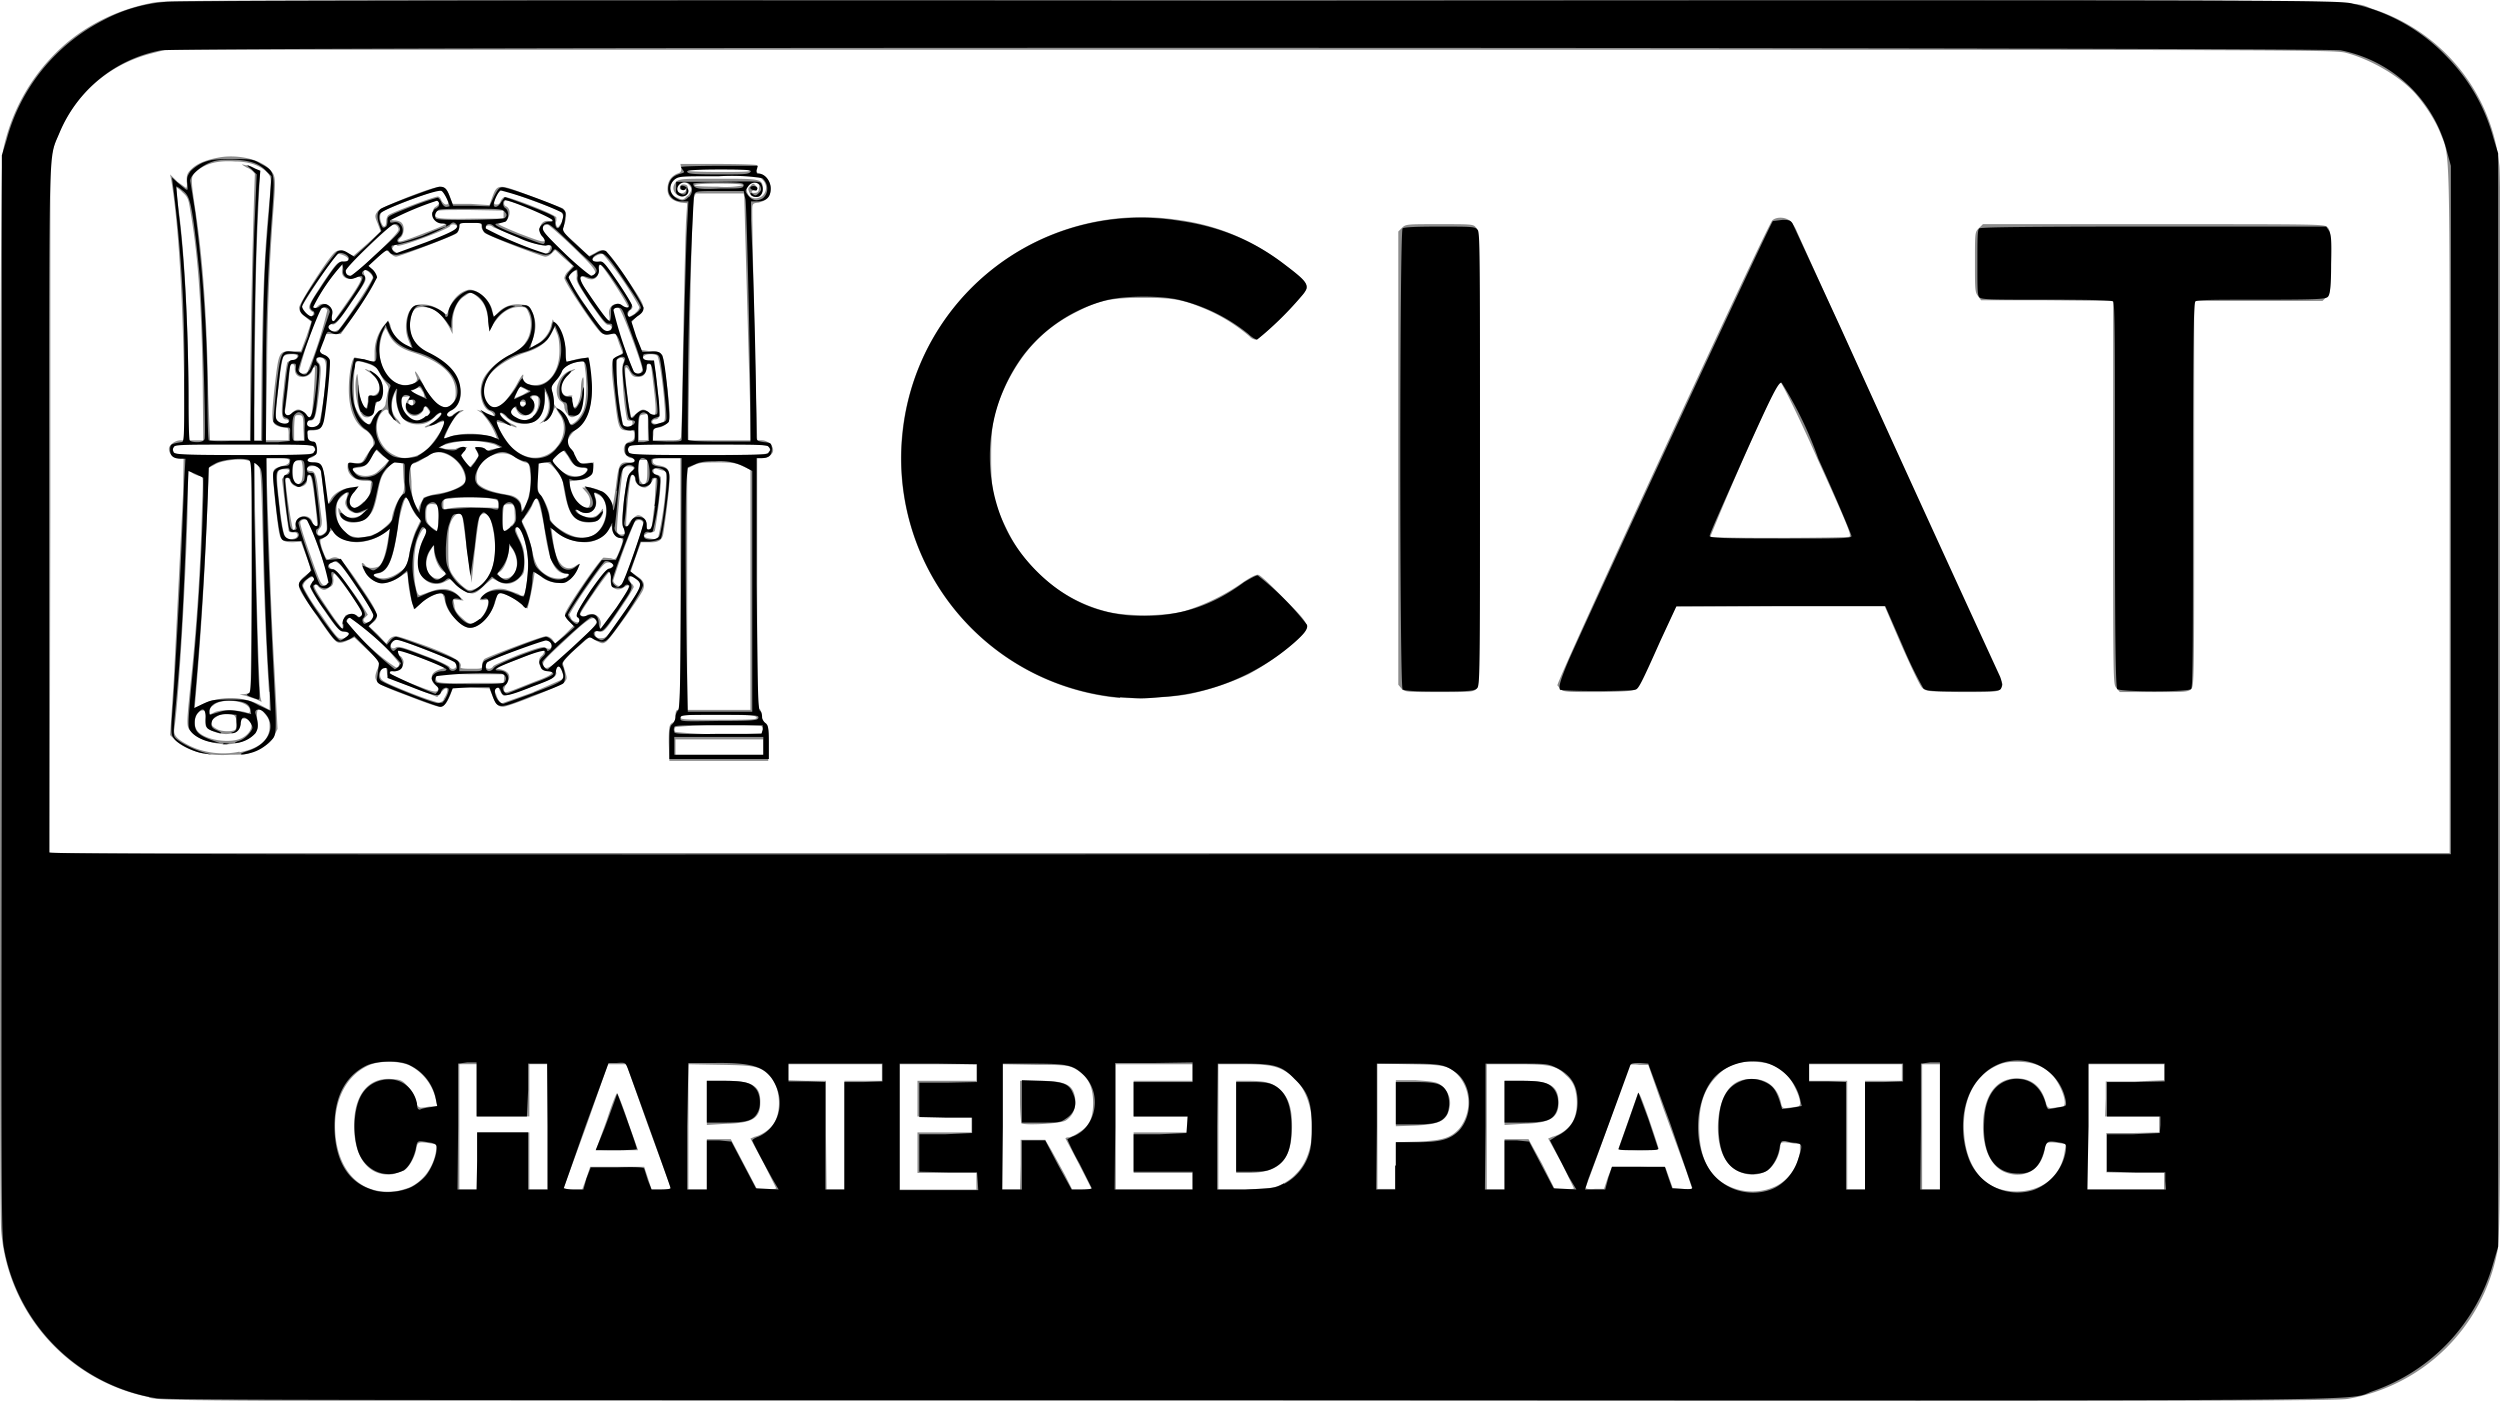 <svg xmlns="http://www.w3.org/2000/svg" viewBox="0 0 407.1 228.1"><path fill="#8c8c8c" d="M24.2 227.5a30.1 30.1 0 0 1-24-27c-.2-2-.2-30-.2-88.6.1-77.7.2-85.7.5-87.4A31.2 31.2 0 0 1 9.1 8.6c4.3-4.3 10-7.1 16-8.2C27.4 0 42.6 0 203.7 0c193 0 177.9-.1 182.8 1.5A30 30 0 0 1 407 27c.2 1.9.3 26.5.2 88.9 0 81.9-.1 86.3-.6 88.2a30 30 0 0 1-24.3 23.7c-1.9.3-20.4.4-178.9.4-172.3 0-176.8 0-179.1-.6Zm42.4-34.1c2.3-1 4-3.3 4.4-6l.2-1-1-.2c-2-.3-2.2-.3-2.4.8-.2 1.3-1.1 3-2 3.6l-1.8.6c-3.5.5-6-2.1-6.3-6.8-.4-5.6 2-9 6-8.7 1.6.1 1.8.2 2.7 1.2a6 6 0 0 1 1.3 2.3c.4 1.3.4 1.3 2.2 1h1.3l-.2-1a8.2 8.2 0 0 0-4.3-5.7c-1.8-.8-5-.8-6.7 0-4 1.8-6 6.5-5.3 12 .8 5.8 4.4 9 9.4 8.5.7 0 1.9-.4 2.5-.6zm222.5-.2c2.1-1 3.6-3.1 4-5.6v-1.3l-1-.1c-1.9-.3-2.2-.3-2.2.5a6 6 0 0 1-1.6 3.5c-2 1.8-5.5 1.3-7.2-1.2-2.1-3-1.7-9.6.7-12 1-1 2-1.3 3.6-1.3 2.3 0 4 1.3 4.6 3.8.2 1 .3 1 1.2.9l1.5-.2c.7 0 .5-1.3-.4-3.1-1.4-3-3.6-4.2-7-4.2a7 7 0 0 0-5.7 2.3c-2 2-2.9 4.4-2.9 8.3 0 4 1 6.8 3.1 8.6a9 9 0 0 0 9.3 1.1zm43.1 0c2.1-1 3.6-3 4-5.6l.2-1.3-1.4-.2c-1.6-.2-2 0-2 .8 0 .3-.2 1.2-.6 2-1.1 2.2-3.6 3-6.1 1.9-2.1-1-3.3-3.5-3.4-7.2 0-5 2-8 5.5-8 2.4 0 4 1.3 4.7 3.8.3 1 .4 1.1 1.3 1l1.4-.2c1 0 .1-3-1.4-4.9-1.5-1.7-3.3-2.4-6-2.4-1.6 0-2.4.2-3.4.7-3.3 1.6-5.2 5-5.2 9.7 0 3.6.9 6.3 2.7 8.4 2.1 2.4 6.5 3 9.7 1.5zM77.7 189v-4.6h8.5v9.3h2.9v-20.4h-2.9v8.5h-8.5v-8.5h-2.9v20.4h2.9zm17.8 2.8.6-1.8h8.8l.6 1.8.6 1.9h1.6c1.2 0 1.6-.1 1.5-.4l-3.7-10.1-3.5-9.9h-3l-3.5 10-3.7 10.1c0 .2.6.3 1.5.3h1.5zm1.6-4.7 1.7-4.7c.8-2.5 1.6-4.5 1.7-4.4.1.1 1 2.3 1.8 4.8l1.6 4.5h-3.4c-2 0-3.4 0-3.4-.2zm18 2.5v-4.1h3.9l2.1 4 2.2 4.2h1.6c.8 0 1.5-.1 1.5-.2l-2-4-2.2-4.1.7-.3c1-.2 2.4-1.1 3-2 1.4-1.9 1.2-5.8-.3-7.6-1.7-1.9-2.4-2-8.2-2.1l-5.3-.1v20.4h3zm0-10V176h2.9c4.5 0 5.9.8 5.8 3.6 0 2.5-1.3 3.3-5.6 3.4l-3.1.2zm22.4 5.2V176h6.1v-2.7h-15.3v2.6l3 .1h3.2v8.9l.1 8.8h2.9zm21.5 7.6V191h-9.6v-6.6h8.8v-2.6h-8.8V176h9.6v-2.7h-12.5v20.4H159zm7.2-2.8v-4h4l1 1.7 2.2 4 1.2 2.4h1.6c.9 0 1.6-.1 1.5-.2a329.7 329.7 0 0 0-4.2-8.1c0-.1.2-.2.5-.2s1-.3 1.7-.8c1.7-1 2.3-2.4 2.3-4.8 0-2.8-.9-4.4-3-5.6-1-.5-1.5-.6-6.4-.6l-5.4-.1v20.4h2.9zm.1-6.7s-.2-1.7-.2-3.6V176h3c4.5 0 5.7.6 6 3 .1 1.7-.5 2.8-1.6 3.5-1 .5-6.8.8-7.2.4zm27.9 9.5V191h-9.6v-6.6h8.8v-2.6h-8.8V176h9.6v-2.7h-12.5v20.4h12.5zm14.4.5c.7-.3 1.8-1 2.4-1.7 3.8-3.6 3.5-12.5-.5-15.9-2-1.6-3.3-2-8-2h-4.1v20.4h4.4c4-.2 4.6-.2 5.8-.8zm-7.3-9.4V176h2c2.6 0 3.9.3 5 1.3 1.5 1.3 2.1 3.1 2.1 6 0 5.6-2 7.7-7.2 7.7h-1.9zm26 6.4V186l3.6-.1c4.1-.2 5.4-.6 6.8-2.2a6.8 6.8 0 0 0 0-8.3c-1.6-1.9-2.3-2-8.1-2.1l-5.3-.1v20.4h2.9v-3.8zm0-10.2v-3.8h3.2c2.8.2 3.4.3 4 .7 1.2.9 1.8 2.2 1.6 3.5-.4 2.4-1.5 3-5.8 3.2l-3 .1zm17.7 9.9v-4.1h3.9l2.2 4 2.1 4.2h1.6c.8 0 1.5-.1 1.5-.2l-2-4.1-2.2-4 .7-.3c1-.2 2.4-1.1 3-2 .9-1.1 1.2-3.4.8-5.2a4.4 4.4 0 0 0-1.6-2.8c-1.6-1.6-2.6-1.8-8.3-1.8h-4.6v20.4h2.9zm0-10V176h2.9c4.5 0 5.9.8 5.9 3.6 0 2.4-1.4 3.3-5.7 3.4l-3.1.2zm16.8 12.2.7-1.8h4.4l4.3.1.6 1.7.6 1.7 1.6.1 1.6.1-1-3-3.7-10.1-2.5-7.2h-1.5a5 5 0 0 0-1.6 0 726.3 726.3 0 0 1-7.1 20c0 .2.7.3 1.5.2h1.5zm1.7-4.6 3.2-9.1c0-.3.3 0 .6.8 1 2.5 2.8 8 2.8 8.2 0 .1-1.5.2-3.3.2l-3.3-.1zm40.2-2.4V176h6v-2.7h-15.3v2.7h6.4v17.7h2.9zm12.2-1.3v-10.2H313v20.4h2.9zm36.5 8.9V191h-4.7l-4.7-.1v-6.4h4.3l4.3-.1v-2.6h-8.8l.1-2.9v-2.8h4.8l4.7-.2v-2.6h-12.5v20.4h12.5zm46.5-109.2c0-61.1.1-57.4-1.5-61.5-.8-2-2.2-4.2-3.7-6-2.4-3-7.5-6-11.7-7.1-2-.5-7-.5-178.4-.5H27l-2.3.6c-7.8 2-13.5 7.6-16 15.4l-.5 2v56.4l-.1 56.4h390.8Zm-290 37.7c0-2.6.1-2.9.6-3.2.4-.2.5-.5.5-1.2 0-.6.1-.9.4-.9.4 0 .4-2.4.4-20.5V74.6h-2.2c-2 0-2.3 0-2.3.5 0 .4.3.6 1.1.7 1.8.4 1.9.8 1.3 6a129 129 0 0 1-.7 5.2c-.2 1-.9 1.4-2.3 1.3h-1.3l-.9 2.4-.8 2.4 1 .7c1.1.7 1.4 1.3 1 2.3-.6 1.3-5.4 8-6 8.4-.6.4-.7.3-1.7-.2l-1-.6-2.3 2c-1.6 1.5-2.2 2.2-2 2.5l.4 1.4c.3.9.2 1-.2 1.5-.6.6-9.1 4-10 4-.8 0-1.2-.5-1.8-2l-.4-1-3-.1-2.9-.1-.4 1.1c-.6 1.5-1.1 2.1-1.8 2.1-.4 0-2.7-.8-5.2-1.8-5.4-2-5.7-2.3-5-4.2l.6-1.2-2.2-2.1-2.1-2-1.1.5c-.6.3-1.3.5-1.6.3-.5-.1-1.6-1.6-5.1-6.8-1.7-2.5-1.7-3 .4-4.5.4-.3.4-.5-.4-2.7l-.9-2.4-1.2.1c-.8 0-1.3 0-1.8-.4s-.6-1-1.1-5.4c-.3-2.6-.5-5.2-.4-5.6.1-.6.4-.7 1.4-1 .8-.2 1.2-.4 1.2-.8s-.3-.5-2-.5h-1.8l.2 5c.5 14.8.7 21 1.2 29.5l.5 9.6-.6 1.2c-.5 1-.9 1.3-2.4 2-1.6.9-2 1-4.6 1-4.1.3-7.4-.7-9.2-2.5l-.7-.7.6-9 1.5-30.2.1-5.9h-.8c-.8 0-1.6-.7-1.6-1.5 0-.6 1-1.4 1.9-1.4h.8l-.2-8.8c-.3-16.2-1-26.7-2.1-33.5l-.2-1 1.2 1.2 1.4 1c.1 0 .2-.4.1-1 0-1 0-1.3.7-2 1-1 2.5-1.6 4.8-2 3.2-.5 7 .5 8.3 2.3.7.8.7 1.4.3 6.6a352 352 0 0 0-1 25.5l-.2 11.7H47v-1c0-1-.1-1.1-.8-1.1-.4 0-1-.2-1.3-.4-.7-.5-.7-1.3-.2-6 .7-6.1.7-6 2.9-6H49l.9-2.4.8-2.4-1-.8c-.7-.6-1-1-1-1.5 0-.6 4.2-7.3 5.6-8.8.6-.7 1.4-.7 2.4 0l.8.4 2.3-2 2.2-2-.5-1.3c-.5-1.2-.5-1.3 0-2 .4-.4 1.7-1 4.9-2.3 5.8-2.2 6-2.2 6.9 0l.4 1.1h3l3 .2.5-1.4c.8-2.1 1-2.1 6.4 0l5 1.9c.6.4.8 1.3.3 2.6l-.4 1.1 2.2 2 2.2 2.1 1-.5c1.5-1 1.9-.6 4.9 3.8 3.5 5.2 3.5 5 2 6.4l-1 1.1.7 2.3.9 2.2 1.5.2c1.4 0 1.6.2 2 .7l.8 5.5c.5 4.6.5 4.8 0 5.4-.3.4-.8.7-1.3.8-.9.1-1 .2-1 1.1l-.1 1h2.2c2.1 0 2.3 0 2.4-.6l.2-5.4c0-5 .4-23.8.6-29.4l.2-3.2-1-.1c-1.5-.3-2.2-1-2.2-2.2 0-1.2.5-2 1.5-2.5.7-.2.8-.4.7-1l-.1-.6h6.2c3.4 0 6.2.1 6.3.2v.6c-.3.4-.2.6.3.7 1 .3 1.9 1.3 1.9 2.5 0 1.3-.7 2-2 2.3-1 .1-1 .2-1 1.4 0 2.5.5 28.9.7 33l.1 4.3h.8c.8 0 1.8.8 1.8 1.6 0 .7-.9 1.3-1.8 1.3h-.8V95c0 17.9 0 20.4.4 20.5.2.1.3.5.3 1 0 .6.2 1 .6 1.2.5.3.5.6.5 3.2v3H109zm15.4.8v-1.3H110v2.6h14.3zm-85.3.8c3.2-.6 4.9-2 4.9-4.2 0-1-.2-1.4-.8-2.1-1-1.2-1.4-.9-1.2 1 .2 1.4.1 1.6-.5 2.3-.8 1-2.7 1.7-4.6 1.7-2 0-4.6-.9-5.5-1.9-1-1-1-.6-.2-8.6a349 349 0 0 0 1.8-28.5c.2-4.5.2-4.7-.3-4.7-.3 0-.9-.2-1.3-.5l-.7-.6v3.3c0 8.6-1.4 33.7-2.2 38.9-.2 1.1.3 1.7 2.4 2.8 2.4 1.2 5.4 1.6 8.2 1zm.7-2.5c1.6-1 1.7-2.8.1-3-.6 0-.7 0-.7.8 0 1.1-.4 1.5-1.8 1.7-1.3.2-3.4-.5-3.8-1.3a3 3 0 0 1 0-1.5c.1-1 0-1-.5-1-1 0-1.7 1.9-1 3.1.9 1.7 5.8 2.5 7.7 1.2zm84.2-.6c.2 0 .4-.3.4-.6s-.2-.5-.4-.6a85 85 0 0 0-13.9.2c-.2.3-.2.5 0 .8a85 85 0 0 0 13.9.2zm-85.7-.5c.4-.2.5-1.5.1-2.2-.4-.7-2-.7-3 0-1.2.7-1.2 1.4 0 2 .6.4 2.2.5 2.9.2zm85-2c0-.4-.8-.5-6.2-.5-5.3 0-6.2 0-6.2.4s.9.4 6.2.4c5.4 0 6.3 0 6.3-.4zm-85.4-1.2c1 0 2 .2 2.3.3.5.2.6.1.6-.3 0-1.6-4.6-2.2-6-.8-.4.2-.6.7-.6 1 0 .5 0 .5 1 0 .7-.2 1.5-.3 2.7-.2zm6-3a581 581 0 0 1-1-24.3c-.3-11.6-.3-12-.8-12.6l-.6-.5.2 11.5c.2 12.2.6 25.2.8 26.7l.2.8-.8-.4-1.8-.6-1-.2 1-.1.8-.2L41 94V75.2l-.6-.2c-1.4-.4-4.5 0-5.5.7l-1 .5v2.3a651.7 651.7 0 0 1-2.2 36.9l1.2-.7a11 11 0 0 1 9.5.1l1.5.8v-3zM122.2 96V76.5l-1.3-.6c-1-.5-1.6-.6-4-.6-2.2 0-3 0-4 .5l-1 .5v39.3h10.3zm-50 17.9c1.1-1.6.7-2.5-.4-1.1l-.6.7-4-1.6c-4-1.5-4.1-1.6-4.2-2.4 0-.5-.2-.9-.3-.9-.5 0-.9.8-.8 1.5.1.7.4.9 4.6 2.6 2.5 1 4.7 1.7 5 1.7.2 0 .6-.2.8-.5zm14.4-1.1 4.8-2.1c.4-.3.4-.6.1-1.4l-.5-1c-.3 0-.6.8-.4 1.3 0 .2-.1.5-.5.7-1 .7-7.7 3.1-8 3-.2 0-.5-.5-.7-.8-.2-.6-.3-.7-.6-.4-.3.2-.3.4 0 1 .3 1 .7 1.4 1 1.4l4.8-1.7zm-15.4-1c-.6-.4-.9-.8-.9-1.5s.6-1.1 1.7-1.4c.7-.1.5-.3-2.7-1.5l-4-1.5c-.6-.3-.7.4-.2.9.3.1.5.5.6.8.2.8-1 2-1.7 1.7-.4-.1-.5 0-.5.2 0 .3 1.3 1 3.7 1.9 3.4 1.3 3.8 1.4 4.1 1 .3-.3.3-.5-.1-.7zm16.1-.9c1.7-.6 2.6-1.1 2.6-1.4 0-.2-.1-.3-.4-.2-.3 0-.7 0-1-.3-.8-.4-1-1.7-.3-2.2.6-.5.5-1.2 0-1l-4 1.6-3.7 1.4 1 .2c1.5.3 1.8 1.2 1 2.3-.3.5-.5 1-.4 1.2.1.3.3.3 1.4-.1l3.8-1.5zm-5.2-.4v-.7h-5.5c-4.7-.1-5.5 0-5.6.3-.1.2 0 .6.1.8.3.3 1.2.4 5.7.3H82zm-7.8-2.1a1 1 0 0 0-.5-.8c-.8-.4-8.8-3.5-9.2-3.5-.2 0-.5.2-.7.5-.6.6-.1 1.3.6.8.4-.2 1.2 0 4.5 1.3 2.2.8 4.1 1.7 4.2 1.9.2.5 1.1.4 1.1-.2zm4.2-.1c0-.4.2-.8.4-1 .6-.4 9.3-3.7 10-3.7.4 0 .9.3 1.1.6l.4.6 1.5-1.4 1.5-1.5-.7-.7c-.4-.3-.7-.9-.7-1.2 0-.7 5.7-9 6.3-9.2l1.2.1c.8.3.8.3 1.7-2.1.3-.9.3-1-.5-1.3-.6-.3-.9-.7-1-1.2l-.1-.7-.8 1a4.4 4.4 0 0 1-3.7 1.7 8 8 0 0 1-4.6-1.7l-.7-.6.2 1.6c.3 2.2.6 3.4 1.3 4.2.6.8 1.6 1 2.5.3.8-.5.8-.4 0 1-1 2-3.7 2.4-5.7.8l-1-.9-.2 1.3a46 46 0 0 1-1 4.8l-1.4-1a6.8 6.8 0 0 0-2.2-1.3c-1.3-.4-1.4-.4-1.4.1a7 7 0 0 1-3.4 5.1c-1.1.5-2 .2-3.3-1.2a5.5 5.5 0 0 1-1.7-2.7c-.2-1-.5-1.6-.7-1.6a9 9 0 0 0-3.5 1.9l-.9.8-.2-.7a20 20 0 0 1-.8-4.6v-.8L65 94c-2.4 1.6-4.6 1.1-5.8-1.3-.5-1-.3-1.4.3-.6.3.4 1.2.5 2 .2.7-.2 1.3-1.8 1.8-5.2l.2-1-1 .7c-1 .9-3 1.5-4.4 1.5-1.3 0-3.2-.8-3.7-1.6-.3-.5-.3-.5-1 .2a4 4 0 0 1-1 .9c-.3 0-.3.3 0 1.4.7 2 .8 2.1 1.5 1.7.5-.2.8-.2 1.2 0 .4.1 1.9 2 3.4 4.3 3.1 4.5 3.4 5.3 2.2 6.2l-.7.5 1.5 1.4 1.4 1.5.4-.6c.3-.4.7-.6 1.2-.6.4 0 2.7.8 5.2 1.7 4.4 1.7 5.6 2.5 5.3 3.3-.1.2.3.3 1.7.3 1.8 0 1.8 0 1.8-.6zm1.8.2c.1-.2 2-1 4.2-1.9 3.3-1.2 4-1.4 4.4-1.1.4.2.6.2.8 0 .4-.3-.2-1.4-.8-1.4-.6 0-9.4 3.5-9.6 3.8-.4.6-.2 1 .3 1 .3 0 .6-.2.7-.4zM65 108a33 33 0 0 0-8-7.4c-.3 0-.5.3-.5.7a33 33 0 0 0 8 7.4c.3 0 .5-.3.5-.7zm28.5-2.7c2.7-2.6 3.7-3.7 3.6-4-.2-1.3-1.2-.7-4.8 2.7-3.8 3.5-4 3.8-3.8 4.4.4.9 1.4.2 5-3.1zm-36.9-1.7c.4-.4.2-.7-.6-.7-.7 0-1.4-.8-4-4.7-1.6-2.5-1.7-2.7-1.3-3.2 1-1 .1-1.5-.9-.4-.4.4-.5.8-.4 1a27 27 0 0 0 2.8 4.4c2.4 3.5 2.8 4 3.4 4 .4 0 .9-.2 1-.4zm45-3.7c1.5-2.2 2.7-4.2 2.7-4.6 0-.7-1.7-1.9-1.8-1.2 0 .2 0 .6.3.9.3.2.4.5.4.6 0 .1-1 1.8-2.4 3.8-2.3 3.4-2.5 3.6-3.2 3.4-.6-.1-.7 0-.7.4 0 .6.4.8 1.3.7.5 0 1.2-.9 3.4-4zm-45.4.4c.3-.4 1.6-.4 2 0 .3.3.9.1.9-.4s-4.4-6.6-4.7-6.5c-.1 0-.2.5-.1 1 0 .6-.1 1-.6 1.2-.8.6-1.1.6-1.8 0-.4-.5-.6-.6-.7-.2-.1.3.7 1.6 3.3 5.4l1.3 1.7v-.9c0-.5.3-1 .4-1.3zm44.2-1.3c2.2-3.3 2.6-4.3 1.1-3.3-1.2.8-2.4-.2-2-1.8 0-.4 0-.8-.2-.8-.3 0-4.8 6.5-4.8 6.9 0 .3.8.6 1 .3 0-.2.4-.3.9-.3.9 0 1.6.9 1.4 1.8-.3 1.2.3.5 2.6-2.8zm-39.6 1.4c.1-.5-.6-1.7-2.7-4.7-2.8-4.2-3.2-4.6-4.3-4-.5.4-.1 1 .6 1a45.6 45.6 0 0 1 5.5 7.4l-.4.4c-.3.3-.4.5-.2.7.4.5 1.3 0 1.5-.8zm17 .7c.8-.6 1.4-1.5 1.7-2.8.2-.7.2-.7-.6-.6-.9.1-1 0-.3-.7a4 4 0 0 1 3.8-1l2 .7c.4.3.7.4.9.2.3-.3.7-3.2.7-5 0-2.7-1.2-6.6-1.9-6-.2.3 0 .8.5 1.9.6 1.3.8 1.8.8 3.5 0 1.8 0 2.1-.7 2.7-1 1.1-2.3 1.4-3.5.7l-1-.5-1.2 1c-1.6 1.6-2 1.7-3.2 1.1-.5-.2-1.3-.8-1.7-1.2l-.8-.8-1 .5c-1.2.6-2.5.3-3.4-.7-1.2-1.3-1-4.9.4-7 .3-.4.3-.7.1-.9-.4-.4-.7 0-1.4 1.6-1 2.7-.6 9.7.5 9.1l2-.7c1.8-.6 3.1-.3 4.3.9l.7.7-.9-.1-.8-.1.2 1c0 .7.4 1.3 1.2 2 1.2 1.1 1.4 1.2 2.6.5zm16.7 0-.3-.4-.2-.7c0-.8 4.4-7.1 5.2-7.4.9-.3.8-1-.1-1-.7 0-1 .4-3.6 4.1a53.5 53.5 0 0 0-2.8 4.4l.4.8c.5.5 1.4.6 1.4.2zm-15-7.2c1-1.7 1.3-3.7 1-6.5-.2-1.2-.5-2.6-.7-3-.5-1-1.3-1-1.7-.2-.2.5-.8 5.2-1.3 10.7l-.7-5-.8-5.8c-.3-.9-1.2-.5-1.8.7-.4.9-.5 1.6-.5 4.2 0 2.8 0 3.3.5 4.3.6 1 1.7 2.2 2.6 2.7.8.4 2.5-.6 3.4-2zm22.4 0c2-5.6 3-8.5 2.8-8.8-.2-.6-1.1-.5-1.4 0a104.9 104.9 0 0 0-3.4 9.3c-.2.4.6 1.1 1 1 .3-.1.7-.8 1-1.6zm-48.2 1c0-.2-.7-2.6-1.7-5.3-1.6-4.5-1.8-5-2.4-5-.3 0-.7.2-.7.4-.1.2.6 2.6 1.6 5.3 1.6 4.6 1.8 5 2.4 5 .3 0 .7-.2.8-.4zm11-1.5c1.5-1 1.5-1 2-3.3.1-1.1.6-2.8 1-3.7l.8-1.7-.5-.5c-.3-.2-.8-1.1-1.2-2l-.6-1.4-.4.8a24 24 0 0 0-1 4.3c-.8 5.5-1.7 7.5-3.6 7.5-.7 0-.7 0-.2.4.9.6 2.3.5 3.7-.4zm7.6.4c.3-.4.3-.5 0-.7-.7-.4-1.4-1.7-1.6-3.1l-.1-1.2-.5.8c-.8 1.2-.9 3-.2 3.9.7.8 1.8 1 2.4.3zm11.4-.3c.7-1 .6-2.7-.2-4l-.5-.7-.2 1.2c-.2 1.4-.8 2.7-1.4 3.1-.4.2-.4.3-.1.7.5.6 1.7.5 2.4-.3zm8.7.3c.3-.3.2-.4-.3-.4-1.7 0-2.7-2-3.4-7-.3-2-.8-4.1-1-4.6l-.4-1-.5 1.2c-.3.7-.8 1.6-1.2 2l-.6.9.7 1.5c.3.8.8 2.4 1 3.5.5 2.1 1 3 2.4 3.8 1 .6 2.8.7 3.3.1zm-44.5-6.1c.8-.2.7-1 0-1-.5 0-.8 0-.9-.3l-.6-4.4-.5-4 .6-.6c.8-.8.8-1-.1-1-1.5 0-1.5.4-.9 5.8.7 5.6.8 5.9 2.4 5.5zm59.3-.3a56 56 0 0 0 1.3-9.5c0-1 0-1.2-.7-1.3l-1-.3c-.2 0-.4.1-.4.4 0 .4.2.6.5.6s.6.2.7.4c.2.7-.8 8.5-1 8.8a2 2 0 0 1-1 .3c-.3 0-.6.3-.7.4 0 .3.2.4 1.7.6.2 0 .4-.1.6-.4zm-46-.5c1-.5 2.6-2 2.6-2.3 0-.9.9-3.2 1.5-3.8.5-.7.6-1 .4-3l-.1-2.3-.8-.2a5 5 0 0 0-.9 0l-1 1.2c-.8 1-1 1.7-1.3 3.3-.6 3-.9 3.7-1.8 4.4-1.9 1.7-4.7.9-4.7-1.3 0-.3.1-.2.4.3.2.4.7.8 1 1 .9.2 2.2 0 2.7-.7.5-.5.5-.5 0-.2a2 2 0 0 1-2.6-.5c-.4-.6-.5-.9-.2-1.6.4-1.2.2-1.2-.8-.3-.7.7-.8 1-.8 2.4 0 1.8.6 3 2 3.8 1 .6 3 .5 4.3-.2zm35.3.3c2.4-1.2 3-5.6 1-6.6l-.8-.4.3.9c.5 1.8-1 3-2.5 2.2-.8-.4-.8-.4-.5 0 .3.7 2 1.2 2.8.8.3 0 .8-.5 1-.8.4-.6.4-.6.4 0 0 1.4-1.7 2.2-3.6 1.6-1.6-.6-2.2-1.8-2.9-6 0-.7-.5-1.5-1.2-2.4-1-1.1-1.1-1.2-2-1.1h-.8l-.1 2.4c-.1 2 0 2.3.5 2.9.6.7 1.4 2.6 1.4 3.4 0 .8 1 1.8 2.7 2.7 1.8.9 3 1 4.3.4zm-43.3-1c.1-.8-.8-8.9-1-9.7-.2-.4-.5-.6-1.2-.6s-1 .2-1 .4c0 .3.3.4.6.4.7 0 1 .7 1.3 4.1l.5 3.9c0 .7 0 1-.4 1.4-.2.2-.3.6-.3.8.3.6 1.4 0 1.5-.7zm48.6.6c.1-.2 0-.5-.2-.8-.4-.4-.4-.9 0-4.5.5-3.5.6-4.2 1.1-4.5.3-.3.5-.6.5-.8 0-.3-1.4-.4-1.7 0-.2.4-1.2 10-1 10.4.1.5 1 .6 1.3.2zm-30.4-2.5v-2.1l-.8-.1c-1-.1-1.2.2-1.2 1.7 0 1 .1 1.3.8 2l1 .7s.2-1 .2-2.2zM83 85.8c.8-.6.9-.8.8-2.2 0-1.3-.2-1.5-.7-1.5-.4 0-.8 0-1 .2-.2.3-.4 4.2 0 4.2a4 4 0 0 0 1-.7zm-34.9-.3c0-1.7 2.4-2 2.8-.4.2.6.4.8.7.5.2-.2-.7-7.7-1-8-.2-.5-.6-.1-.6.6 0 1.3-2.2 1.5-2.7.2-.3-.8-.8-.8-.8 0a74.3 74.3 0 0 0 1.2 7.9c.3 0 .4-.3.4-.8zm58 .6.5-4.2.2-4h-.3l-.5.7c-.3.5-.7.8-1 .8-.8 0-1.6-.7-1.6-1.4 0-.5-.4-.9-.6-.5-.3.4-1 8-.8 8.2 0 0 .2 0 .3-.2.2-.6 1.2-1.6 1.6-1.6.7 0 1.4.8 1.4 1.6 0 .5.1.8.4.8l.4-.2zm-37.2-5c.3-.2 1.2-.5 2.3-.7 2.2-.3 4-1.1 4.5-1.9.2-.4.1-.8-.2-1.7-1-2.5-4.1-4-5.7-2.6l-1.7 1-1.3.5.2 2.7c0 2 .2 3 .6 3.7l.5 1 .2-.7.6-1.2zm8.6 1.5 3.7.1V82c-.1-.5-.3-.7-1.3-.8-1.6-.3-5-.3-6.5 0-1.2 0-1.2.1-1.2 1 0 .8 0 .8.8.6a20 20 0 0 1 4.5-.2zm8.2-.6c.6-1.5.9-3.6.6-5.2-.1-1.2-.2-1.4-.8-1.5-.4-.1-1.2-.5-1.7-.9-2.5-1.6-6.1.3-6.2 3.2 0 1 .1 1.2.9 1.7s2 .9 4.4 1.3c1.2.2 2 1 2 1.8 0 1 .2.8.8-.4zm-26.4-.3c.7-.7 1-1.3 1-1.8l.1-1.2c.2-.3 0-.4-1-.4-1.6 0-2.8-1-2.8-2.2 0-.8 0-.8 1.2-.7 1 0 1.2 0 1.6-.8l1-1.5c.5-.6.5-.8.3-1.6a3 3 0 0 0-1.1-1.4c-1.8-1-2.8-3.3-2.8-6.7 0-2.5.5-5.2 1-5.2l1.7.4 1.5.4v-1.6a7 7 0 0 1 1.6-4.5c.6-.7.8-.6 1 .2a4.5 4.5 0 0 0 2.2 3l1.2.5-.4-1a6 6 0 0 1 0-4.8c.5-.8.8-1 1.5-1.2a5 5 0 0 1 3.8 1.1c.8.6.8.6 1 .2.6-2 1.8-3.3 3.3-3.7 1.4-.3 3.7 1.7 4 3.5l.2.9.8-.8c1-1 2.4-1.4 3.8-1.2 1 .1 1.2.3 1.6 1 .7 1.6.8 2.8.2 4.5-.3.8-.4 1.5-.3 1.5l1.3-.8a5 5 0 0 0 1.8-2.3L90 52l.8 1.3c1 1.5 1.5 3.5 1.3 4.8-.2.8-.1 1 .3.8 2.1-.6 3-.8 3.2-.4.4.6.9 4.8.7 6.2-.3 2.5-.7 3.4-2.2 4.9-1.7 1.6-2 2.5-1.5 3.1l1 1.6.5 1.2 1.3-.1 1.3-.1-.1.9c-.2 1.3-1 2-2.6 2l-1.3.2.1 1.2c.2 1 .4 1.4 1.3 2.2 1.2 1.2 1.9 1.2 2 0 0-.5-.1-1-.6-1.6l-.7-.8h.8a5 5 0 0 1 1.7.3c1 .4 2.3 1.9 2.3 2.5 0 1.2.3-.2.7-3 .4-3.5.6-4 2-3.9.7 0 1 0 1-.3 0-.2-.2-.4-.5-.4s-.7-.3-1-.7c-.5-.8-.1-1.8.8-2 .6-.2.7-.4.7-1 0-.7 0-.8-.9-.8-1.7 0-1.7-.1-2.4-6.1-.6-4.8-.5-5.5.6-6l.8-.5-.6-1.6-.5-1.5h-1.1c-.8.1-1.2 0-1.6-.5-1.3-1.4-5.7-8-5.7-8.6 0-.3.3-.9.7-1.2l.7-.8-1.5-1.3-1.4-1.3-.6.6c-.3.3-.7.5-1 .5-.6 0-9.4-3.4-9.9-3.9-.2-.2-.5-.7-.5-1 0-.6 0-.6-1.8-.6-1.4 0-1.9 0-1.8.3 0 .8-.1 1.3-.8 1.6-1.2.6-9 3.6-9.5 3.6-.3 0-.7-.3-1-.6l-.7-.6-1.4 1.4a36 36 0 0 1-1.5 1.3l.6.6c1.2 1 1 1.7-2.1 6.3l-2.9 4.2H53l-.5 1.3c-.6 1.8-.6 1.9.2 2 .3.2.7.5.9.9.2.7-.7 9.7-1.2 10.7-.2.6-.5.7-1.4.8-1 0-1.1.1-1.1.8 0 .5.1.8.7 1 1 .4 1.4 1.5.7 2.2-.2.3-.7.5-1 .5-.2 0-.4.2-.4.4s.3.3 1 .3c1.3 0 1.8.7 2 3 0 1.1.2 2.4.3 2.9l.2.9.5-.9c.6-1 2.2-1.8 3.4-1.8h.8l-.7 1c-1.6 2.3-.2 3.4 1.8 1.3zM49 78.5c.4-.4.4-3.3 0-3.5h-.7c-.5.2-.6.4-.6 1.9s.2 1.8.9 2l.4-.4zm56 .2c.3-.1.4-.6.4-2v-1.8H104v1.6c0 1 .2 1.9.4 2 .3.4.3.4.8.2zm-43.6-1.8 1.3-1.2.6-.7-1-.8-1-.9-1 1.3c-.5 1.1-.8 1.3-1.6 1.5l-1.3.2c-.1 0 0 .3.4.6.8.8 2.6.8 3.6 0zm33.8.2c.6-.6.6-.9-.3-.9-1 0-1.8-.6-2.4-1.9l-.8-1a4 4 0 0 0-1 .9l-.9.9.6.7c1.3 1.6 3.7 2.3 4.8 1.3zM78 74.3l-.4-.9c-.4-.6-.4-.6.3-.6.5 0 1 .1 1.2.4.2.2.4.3.8 0L81 73c.7 0 .7 0-.4-.6a14 14 0 0 0-8.1 0l-1 .4 1 .3h1.7c.3-.2.9-.3 1.2-.3h.7l-.6.7-.6.8.8 1 .8.8.7-.8.7-1zm-10.5 0c.6-.1 1.5-.7 2.2-1.3 1-1 3-4 2.7-4.4a4 4 0 0 0-1.3.4l-1.7.6c-.4 0-.3-.1.3-.4 1-.4 2.4-1.7 2.1-2 0 0-.5.2-.9.6-1 1-1.7 1.3-2.9 1.3-2 0-3.2-1.3-3.5-3.8l-.1-1.7-.4 1.2c-.4 1.5-.2 2.6.7 3.5.4.4.6.8.5.8-.3 0-2-1.7-2-2 0-.8-.9-.3-1.4.6-1.1 2.1 0 5.2 2.2 6.3 1.3.7 2 .7 3.5.3zm21.5-.2c2.6-1.2 3.7-4.7 2-6.8l-.6-1-.5 1c-.3.5-.9 1.1-1.4 1.4-.8.4-.8.4-.3 0 1.2-1 1.5-2.9.8-4.5-.3-.7-.3-.7-.3.8 0 2.6-1.2 4-3.4 4a4 4 0 0 1-2.9-1.1c-.4-.4-.8-.7-.9-.6-.2.3.8 1.3 2 1.8.6.3.8.5.5.5l-1.7-.6-1.3-.3c-.4.3 1.6 3.6 2.6 4.4 1.8 1.5 3.6 1.8 5.4 1zm-38-.3c.4-.5.4-.7-.1-1.2a44 44 0 0 0-11.3-.4c-9.4 0-10.8 0-11.2.4-.3.4-.3.6-.1 1 .2.5.7.5 11.3.5 8.2 0 11.1-.1 11.4-.3zm74 0c.5-.5.5-.7 0-1.2a44 44 0 0 0-11.3-.4c-9.4 0-10.8 0-11.2.4-.3.4-.3.6-.1 1 .2.5.6.5 11.3.5 8.2 0 11.1-.1 11.4-.3zm-92-12c-.2-12.6-.8-20.5-2-27.4-.3-2-.4-2.3-1.3-3.1a4 4 0 0 0-1-.8l.2 2.3c1 6.3 1.7 18.4 1.8 30.6v8.3h2.4zm7.7 6.3a1368 1368 0 0 1 .8-39.8c-.2-.3-.7-.8-1.3-1-1-.6-1-.6-.2-.4.5 0 1.2.3 1.6.6.7.4.8.6.7 1.6-.4 8.1-.6 12.7-.7 20.8l-.2 15.7-.2 6.1h1.3l.1-11.6c.2-12.6.5-19.6 1.2-26.6.4-4.3.4-4.5-.1-5.2-1-1.2-2.9-2-5.4-2-2.8-.2-4.7.3-6.2 1.5-1.1 1-1.1.8-.2 7 1.1 7.2 1.8 16.3 2 29.4l.3 7.5h6.5v-3.6zm8.7 1.6c0-2-.1-2.1-.8-2.1-.6 0-.6 0-.7 2v2.1h1.6zm56.1-.1v-2.2l-.7.1c-.7.1-.7.1-.8 2.2v2h1.5zm16.6-5.1a13372.9 13372.9 0 0 1-.9-32.3l-.1-.7h-7.8l-.3.7c-.2.5-.4 7.2-.6 18l-.3 19.3v2.2h10.2zM73.6 71c1.7-.5 4.2-.5 5.9 0 .7.2 1.3.4 1.4.3a12 12 0 0 0-2.4-4l-.9-.6.9.3c.4.1 1 .4 1.1.6.4.5.8.5.8 0 0-.2-.3-.5-.7-.7-1.3-.5-1.9-3.3-1-5.2.7-1.4 2.5-3 4.5-4 1.2-.7 2-1.2 2.4-2 .9-1.2 1.1-3.3.5-4.7-.4-1-.5-1-1.5-1-1.9 0-3.4 1.2-4.7 3.5-.2.4-.3.1-.4-1.2-.2-2-.6-3-1.8-4-1-.8-1-.8-2-.1-1.2.7-2 2.3-2 4.5v1.7l-.6-1.2c-1.3-2.3-2.5-3.2-4.3-3.2-1.3 0-1.8.6-2 2.3-.4 2.2.8 4.2 3.2 5.3 3 1.5 4.7 3.5 5 6 .2 1.4-.5 2.8-1.6 3.3-.4.2-.7.5-.7.7 0 .5.2.5 1 0 .4-.4 1-.7 1.4-.8.6-.1.5 0-.2.4-.5.3-1.2 1.2-1.8 2.4l-.8 1.8 1.3-.4zm-21.8-1.7c.2-.1.5-1.7 1-5.1.5-5.3.4-5.8-.7-6-.6 0-.7.4-.1 1 .3.5.3 1 0 4.3-.5 4.3-.7 5-1.5 5-.4 0-.5.2-.5.6 0 .4.1.5.7.5.4 0 .9-.1 1-.3zM103 69c0-.3 0-.5-.3-.5-.2 0-.5 0-.6-.2a41.6 41.6 0 0 1-.7-9c.2-.4.3-.7.1-.9-.3-.3-1 0-1.3.5-.2.6 1 9.9 1.3 10.3.4.5 1.4.4 1.5-.2zm-56-.3c0-.3-.2-.4-.4-.4-.8 0-.9-1-.4-5 .2-2.2.5-4.2.6-4.3.1-.1.4-.3.7-.3.5 0 1.1-.6.9-.8-.4-.4-1.9-.2-2.2.1-.2.2-.6 2.6-.9 5.4-.5 4.8-.5 5 0 5.3.6.5 1.7.5 1.7 0zm13.7-.5c.2-.5.8-1.1 1.3-1.4.5-.4.8-.7.8-1.2l.3-1.6c.3-1 .2-1-.7-2.2l-.9-1.6c0-.2-.5-.5-1.1-.8-2-.7-2.3-.7-2.5-.2-.3.9-.4 5.7-.1 6.9.3 1.1 1.7 3 2.2 3 .2 0 .5-.4.7-1zm-1.5-.4c-.9-.6-1.6-4.2-1.2-6.3.2-1 .2-.8.4 1.3.2 2.2.6 3.6 1.3 3.6l.2-1c0-.9 0-1 .5-1 .6.2 1.4-.5 1.4-1.2 0-.9-.7-2-1.7-2.6-1-.6-.8-.7.3-.1 2 1 2.6 3.4 1.2 4.7a3 3 0 0 0-.6 1.3c0 1.1-1 1.8-1.8 1.3zm34.9.5c.4-.5.9-1.3 1-1.8.4-1.2.5-4 .2-6.2l-.2-1.5-.9.1c-1.6.3-2.5.9-2.8 1.6l-1 1.6c-.8.7-.8.9-.6 1.5.2.4.3 1 .3 1.5 0 .7.2 1 1.2 1.9l1.3 1.5c.2.8.6.7 1.5-.2zm-1.7-.9c-.3-.3-.5-.8-.5-1.2a1 1 0 0 0-.5-.8c-.7-.4-1-1.9-.5-3 .3-1 1.2-1.9 2.4-2.2.5-.2.5-.1-.2.3-1.1.8-1.7 1.6-1.7 2.6s.6 1.6 1.3 1.3c.4 0 .6 0 .5.1-.3.4 0 2 .4 1.8.5-.1 1-1.7 1-3 0-.7.1-1.5.3-1.8.1-.3.2.3.1 2 0 2-.2 2.8-.6 3.5-.6 1-1.5 1.3-2 .4zm15.8 1c.4-.6-.7-10.2-1.2-10.5-.5-.3-1.6-.3-2 0-.6.3-.2.8.6.8.9 0 1 .6 1.5 5 .5 4 .4 4.6-.5 4.6-.2 0-.4.2-.4.4 0 .5 1.6.4 2-.2zm-39-.4c.9-.6 1-.7.4-1.5-.4-.5-.4-.5-.6.2-.5 1-1.7 1.4-2.5.6-.6-.6-.6-1.6 0-2.3.4-.5.4-.5-.4-.4-.7 0-.8.2-.7 1 0 1.6 1 2.9 2.5 3l1.2-.6zm17 .2c.8-.3 1.5-1.5 1.5-2.7 0-.8 0-1-.6-1-.7 0-.7 0-.3.8.6 1 .2 2-.9 2.3-.8.2-1.4 0-1.8-.9-.3-.5-.3-.5-.7 0-.4.4-.4.4.1 1 1 .8 1.7 1 2.7.5zm-35.4-1a96.5 96.5 0 0 0 .5-7.4c-.2 0-.4.1-.4.3 0 .6-.8 1.3-1.6 1.3-.9 0-1.3-.5-1.3-1.4 0-.5-.1-.7-.4-.7-.2 0-.4.1-.4.3a88 88 0 0 1-.8 7.4c0 .9.5 1 1.2.2.7-.7 1.3-.7 2 .1.6 1 1 .9 1.2-.2zm52.9.1c.8-.8 1.3-.8 2 0 1.1 1 1.3.5.8-3.8l-.5-4.2h-.4c-.3 0-.4.2-.4.7 0 1-.5 1.4-1.4 1.4-.6 0-.9-.2-1.2-.8-1-1.7-1-.9-.3 5l.5 2.4.9-.7zm-30.1-1.5c.5-.5.6-1 .6-1.9 0-2.9-2.3-5-6.9-6.5-2-.6-3.3-1.5-4-3l-.5-1-.4.7a8.3 8.3 0 0 0-.3 5.2c.6 2.1 2 3.4 3.9 3.4 1.4 0 2.2-.6 1.8-1.4-.5-1.3-.1-1 .8.7 1.2 2.4 2.1 3.6 3 4 .9.5 1.2.5 2-.2zm8.7-.5c.5-.6 1.5-2 2-3 .7-1.3 1-1.6.9-1-.2 1 .3 1.4 1.9 1.4 2.4 0 4-2.3 4-5.6 0-1-.1-2.2-.4-2.8l-.4-1-.5 1c-.8 1.5-2.1 2.5-4.5 3.2-2.5.9-4.7 2.3-5.7 3.7-1.1 1.7-1.2 3.6-.1 4.7.8.8 1.6.6 2.8-.6zm-15 .3c0-.3-.1-.5-.4-.5-.2 0-.4.2-.4.5s.2.5.4.5c.3 0 .4-.2.4-.5zm18.3.2c0-.3-.3-.4-.5-.4-.3 0-.6.1-.6.4 0 .2.3.3.6.3.2 0 .5-.1.5-.3zm-16.8-2c-.3-.7-.5-.8-.9-.6l-.8.4c-.3 0 0 .3.8.6l1.2.5s0-.5-.3-1zm16.3.5 1-.6-.7-.4-.7-.3c-.3.3-1 1.8-.8 1.8l1.2-.5zm-35-3.8a63.3 63.3 0 0 0 3.2-10c-.4-.6-1-.6-1.3 0a77 77 0 0 0-3.3 10c.2.4 1 .5 1.4 0zm54.5-.3c0-.8-3.3-9.7-3.8-10-.3-.2-.5-.2-.8.1-.4.4-.3.8 1 4.6 2.3 6.1 2.2 6 2.9 6 .4-.1.6-.4.7-.7zM55 53.8c.6-.4 5.7-8.1 5.7-8.6s-1.2-1.5-1.5-1.2c0 .1 0 .5.2.9.3.7.2.9-1.4 3.2-3 4.5-3.4 4.9-4 4.7-.5-.1-.8.5-.4.9.4.3 1 .4 1.4 0zm44.6-.4c0-.3-.2-.5-.6-.5-.4 0-1.2-1.1-2.9-3.6-2-3-2.3-3.5-2.2-4.2v-1c-.3-.2-1.4.8-1.4 1.2a98 98 0 0 0 5.5 8.2c.5.6 1.4.5 1.6-.1zm-43-4.3c1.5-2.1 2.3-3.5 2.2-3.8-.2-.2-.4-.3-.7-.2-1.5.7-2.6.1-2.4-1.2.1-.5 0-.8-.1-.8a41 41 0 0 0-4.7 6.8c0 .5.4.5.8 0 .9-1 2.5-.1 2.3 1.3-.1.8 0 1.2.3 1.2l2.3-3.3zm42.6 2.2c-.3-1.5 1.2-2.4 2.3-1.4.3.3.6.4.8.2.2-.2-4-6.7-4.5-7-.2 0-.3.4-.3.8 0 1.4-.9 2-2.2 1.3-.4-.2-.6-.2-.8 0-.2.2.4 1.3 2 3.7 2.3 3.4 3 4 2.7 2.4zM51 51.2c.1-.2 0-.4 0-.4-.2 0-.4-.2-.6-.5-.2-.5.1-1 2.1-4.1 2.3-3.4 2.5-3.6 3.4-3.6.5 0 .8-.1.8-.4 0-.4-1.4-1-1.8-.8-.5.3-5.8 8.3-5.8 8.7 0 .4 1.2 1.5 1.6 1.5l.3-.4zm52.4-.2c.4-.3.7-.7.7-1a51 51 0 0 0-5.9-8.6c-.5-.2-1.8.5-1.8 1 0 0 .4.2 1 .2.8 0 1 .2 3.2 3.5a26 26 0 0 1 2.4 3.8c0 .2-.1.5-.4.6-.4.4-.5 1.1-.1 1.1l1-.6zm-44.3-7.6c4-3.7 5.8-5.6 5.8-6 0-.6-.6-1-1.1-.7-.7.4-7.6 7-7.6 7.3 0 .4.5 1 .9 1l2-1.6zm37.4 1.4c1-.3.3-1.2-3.1-4.5a74 74 0 0 0-4-3.6c-.5-.3-1.2.2-1.2.7 0 .3 7.5 7.6 7.8 7.6 0 0 .3 0 .5-.2zM69 39.7c4.6-1.8 5.4-2.2 5.4-2.8 0-.4-1-.5-1.1-.1-.2.5-8.2 3.5-8.6 3.2-.2-.2-.4-.2-.6.1-.3.4-.3.5.1.8l.6.4 4.2-1.6zM89.3 41c.4-.4.5-1.3.2-1.3l-.6.2c-.4.2-1.4 0-4.3-1.2L80.3 37c-.4-.4-1.2-.4-1.2.1 0 .1.1.4.3.5.4.3 8.8 3.7 9.3 3.8l.6-.3zM69 38c3.7-1.4 4.4-1.8 3.1-1.8a2 2 0 0 1-1.2-.5c-.6-.5-.6-1.6 0-2 .6-.3.8-.9.4-1.1a38 38 0 0 0-7.7 3c0 .2.2.3.7.3.4 0 1 .2 1.1.4.5.5.4 1.6 0 2.2-1.2 1.2-.5 1.1 3.6-.5zm19.8 1.1c0-.1 0-.4-.4-.7-1-1-.3-2.7 1-2.4.5 0 .6 0 .6-.3a29 29 0 0 0-7.7-3.1c-.3.2-.3.9.1 1 1.1.5.5 2.6-.7 2.6-1.4 0-.6.4 2.8 1.8 3.7 1.4 4 1.5 4.3 1.1zM62.9 36c0-.4.2-.9.4-1 .5-.4 7.4-3 8-3 .2 0 .5.3.6.7.2.3.5.6.7.6.5 0 .5-.2 0-1.4-.3-.7-.6-1-1-1-.6 0-8.8 3.1-9.4 3.6-.4.3-.4 1.3 0 2 .3.7.7.4.7-.5zm28.6.2c.4-1.3.2-1.7-1.4-2.3a713.7 713.7 0 0 1-8.1-3c-.6 0-1.2.8-1.5 1.8-.1.5 0 .6.4.6.3 0 .5-.2.6-.5.1-.3.4-.6.6-.7.6-.2 8.3 2.8 8.5 3.3v.6c-.2.3 0 1 .3 1l.6-.8zM82 34.9v-.6l-5.4-.1c-5 0-5.5 0-5.7.4-.4 1 .2 1.1 5.8 1H82zm30-3c.7-.8.7-1.3.2-1.8-.9-1-2.2-.2-1.9.9.2.6 1.2.6 1.4 0 0-.2 0-.2-.4-.1-.4 0-.6 0-.6-.3 0-.5.4-.7 1-.5.4.1.5 1.1 0 1.6-.4.4-1 .4-1.6-.1-.6-.6-.6-1.3 0-2 .6-.5 1-.5 6.9-.5 6.8 0 7.2 0 7.2 1.6 0 1.4-1.6 1.9-2.2.6-.2-.5-.2-.7.2-1 .4-.5.5-.5.9 0 .4.4.4.4-.1.6-.8.2-.8.6 0 .5.4 0 .6-.3.6-.8.1-.5 0-.7-.6-.9-.8-.2-1.4.3-1.4 1.1 0 .9.6 1.5 1.4 1.5 1.7 0 2.4-2.1 1-3.2-.6-.5-1-.5-7.1-.5h-6.5l-.6.6c-1 1-.8 2.6.5 3 .8.4 1 .4 1.6-.3zm9-1.7c0-.2-1.3-.3-4-.3-2.4 0-3.9.1-3.9.3 0 .1 1.4.2 3.8.2a15 15 0 0 0 4-.2zm1.1-2.4c0-.2-2-.3-5.2-.3-3.4 0-5.1.1-5 .3.1.1 2.1.2 5.2.2s5 0 5-.2zm58.7 85.7a39.1 39.1 0 1 1 10.3-77.8c6.7.8 12.5 3.1 18.2 7.5 2.7 2 3.5 2.9 3.5 3.7 0 .8-7.5 8.4-8.3 8.4-.3 0-.8-.2-1-.5a28 28 0 0 0-6.8-4.3c-4-1.7-5.4-2-10.6-2-5.2 0-7.1.4-10.6 2.2-5.5 2.7-9 6.5-11.7 12-2 4.3-2.4 6.2-2.4 11.8 0 5.6.4 7.4 2.5 11.6a24.8 24.8 0 0 0 16 13.4c3 .9 9.9.9 13 0a34 34 0 0 0 9.4-4.6c1.3-.9 2.3-1.4 2.6-1.3.3 0 2.2 1.8 4.2 3.9 4.5 4.5 4.5 4.5 2 6.8a40.6 40.6 0 0 1-7.8 5.5 44 44 0 0 1-9.5 3.2c-2.9.6-10.1.9-13 .5zm47.4-1.4-.5-.6V37.7l.6-.6c.6-.6.8-.6 6-.6s5.6 0 6 .5c.6.6.6 1 .6 37.6 0 36.7 0 37-.5 37.6-.5.5-1 .5-6 .5-5.5 0-5.6 0-6.2-.6zm26 .2-.6-.7c0-1 34.2-75 35-75.7.6-.6 2-.6 2.8 0 .3.2.9 1 1.2 1.8a12450.3 12450.3 0 0 0 33.5 73.7c0 .3-.3.7-.6 1-.6.3-1.5.3-6.2.3-5.5-.1-5.6-.1-6.3-.7-.4-.4-1.7-3.2-3.4-7l-2.7-6.3h-17l-17 .1-3 6.4a67.2 67.2 0 0 1-3.4 6.9c-.4.4-.9.5-6.1.6-4.8 0-5.7 0-6.2-.4zm47-25c.3-.2-.7-2.6-5.3-12.7-3-6.8-5.8-12.4-6-12.4-.1 0-.4.1-.5.3a543.3 543.3 0 0 0-10.9 24.9c.5.3 22.2.2 22.7 0zm43.4 24.7c-.5-.7-.5-.7-.5-31.9V49l-10.8-.1h-10.7l-.5-.7c-.5-.6-.5-1.1-.5-5.5 0-4.8 0-4.9.6-5.5l.7-.7h27.8c27.4 0 27.8 0 28.3.5s.5 1 .5 5.6c0 5 0 5-.6 5.7l-.7.7h-20.9v31.3c0 31 0 31.4-.5 31.9s-.9.5-6 .5h-5.6z"></path><path d="M25.5 227.7A30.2 30.2 0 0 1 .6 203c-.4-2.4-.4-10.3-.3-90.3V25.3l.8-2.6A30.8 30.8 0 0 1 16.8 3.3 26 26 0 0 1 27 .3C29 .1 81 0 205.4.1 374 0 381.2 0 383.1.6a30 30 0 0 1 15.4 8.7 30 30 0 0 1 7.5 13.1l.8 2.6v178l-.8 2.7a30.8 30.8 0 0 1-19.5 20.8c-5 1.7 9.7 1.6-183.2 1.5-139.8 0-176.1 0-177.8-.3ZM67 193.3c.8-.4 1.8-1.2 2.3-1.8 1-1.2 1.8-3.3 1.8-4.4 0-.7-.1-.8-.8-1-2.5-.4-2.3-.5-2.6 1-.4 1.7-1.2 3-2 3.5-3 1.5-6.3 0-7.4-3.2-.9-2.8-.7-6.6.4-8.8 1-2 3-3 5.2-2.8 2 .2 3.6 1.8 4 3.9 0 .8.2 1 .5 1 .3-.2 1-.3 1.6-.4l1.2-.2-.2-1a7.7 7.7 0 0 0-4.2-5.6c-1.6-.9-5.3-.8-7.1 0-3.7 1.8-5.5 5.6-5.2 11 .3 4.8 2.3 8 6 9.2 1.8.7 4.6.5 6.5-.4zm221.1.5c2.2-.7 4-2.7 4.7-5 .8-2.4.7-2.5-.4-2.7-.6 0-1.3-.2-1.7-.3-.6 0-.7 0-.9 1-.2 1.5-1 3-2 3.8-.6.4-1.2.5-2.3.6-4 0-5.9-3-5.6-8.8.2-3.4 1.3-5.4 3.5-6.3 1.3-.6 2.7-.5 4 .1 1.3.6 1.8 1.3 2.4 3.1l.4 1.3 1.6-.2 1.6-.3-.2-.8a8.2 8.2 0 0 0-5.2-6.1c-3-1-6.7 0-8.8 2.2-3.6 4-3.6 12.4.1 16.2a8.6 8.6 0 0 0 8.8 2.2zm43 0a8.2 8.2 0 0 0 5.3-6.4c.1-1 .1-1.1-.7-1.3-2.3-.4-2.4-.4-2.8 1.2-.7 2.7-2 3.9-4.3 3.8-3.8 0-5.8-3-5.5-8.4.1-4.2 1.9-6.6 4.8-7 2.6-.2 4.4 1.2 5.2 3.9.2.9.4 1.1.7 1l1.6-.3c1.1-.2 1.1-.2 1-1a8 8 0 0 0-13.8-4c-3 3-3.8 8.6-2 13.4a8.5 8.5 0 0 0 10.5 5.1zM77.7 189v-4.6H86v9.3h3.2v-10.3l-.1-10.2H86v4.3l-.2 4.3h-8.2V173h-1.5l-1.5.2v10.2l-.1 10.3h3.1zm17.8 2.9.7-1.8h4.3c3.2-.1 4.3 0 4.4.2l.6 1.9.6 1.5h1.6c.8 0 1.5-.1 1.5-.2 0-.3-6.4-18-7-19.6-.4-.9-.4-.9-1.8-.8h-1.3l-3.7 10.1-3.6 10.3s.7.2 1.5.2H95zm3-8.3a333 333 0 0 0 2-5.5c.1 0 3.2 8.6 3.2 9 0 .1-1.5.2-3.3.2H97zm16.6 6.1v-4h2l2 .2 2 3.8 2 3.8 1.9.1 1.8.1-1-1.7c-2-3.6-3.3-6.2-3.3-6.3 0-.1.4-.4 1-.6 3.2-1.4 4.4-5.3 2.7-8.6-1.4-2.8-3.5-3.5-10.1-3.4h-4l-.2 10.3v10.3h3.2zm0-10.3V176h2.5c3.2 0 4.5.2 5.3 1.1.9.8 1.1 2.9.5 4-.7 1.4-1.8 1.7-5.3 1.7h-3zm22.4 5.6v-8.8h3.2l3-.1v-2.9h-15.3v2.9h3l3 .1v17.5h3.1zm21.7 7.3-.1-1.4h-4.7l-4.7-.1v-6.1h4.3l4.3-.2V182H154l-4.3-.1v-5.6h4.7l4.7-.1v-2.9l-6.3-.1h-6.3v20.6h12.8zm7.2-2.6v-4h3.8l2.1 4 2.2 4h1.6c1 0 1.7-.1 1.7-.2l-2-4a40 40 0 0 1-2-4l.8-.4c4-1.4 5-7.2 1.7-10.2-1.6-1.5-2.7-1.7-8.2-1.7h-4.8v10.2l-.1 10.3h3.2v-4zm0-10.3v-3.5l3 .1c3.7.1 4.7.5 5.3 2 .8 1.7.4 3.2-1.2 4.2-.8.6-1.2.6-4 .6h-3.1zm27.8 12.8v-1.4h-9.6v-6.1h4.3l4.3-.2.1-1.3.1-1.4h-8.8v-5.6h9.6V173l-6.3.1h-6.3v10.3l-.1 10.3h12.7zm14.9.6a8.4 8.4 0 0 0 4-4.7c.4-1.1.5-2.2.5-4.6 0-4.1-.6-5.7-2.8-7.8-2.1-2.2-3.3-2.5-8.4-2.5h-4.1l-.1 10.2v10.3h4.6c4.6-.2 4.8-.2 6.3-1zm-7.8-9.3v-7.3h2.5c2 0 2.8.1 3.6.5 2 1 2.9 3.2 2.9 6.9s-.8 5.5-2.9 6.6c-1 .5-1.6.6-3.6.6h-2.5zm26 6.3V186h3.2c4 0 5.5-.4 7-1.8 2.5-2.6 2.3-7.6-.5-9.6-1.8-1.3-2.6-1.4-8-1.4h-4.8v10.2l-.1 10.3h3.1v-3.9zm0-10.1v-3.5h3.1c3.6 0 4.5.3 5.2 1.6.5 1 .5 2.8 0 3.7-.8 1.3-2 1.6-5.3 1.6h-3zm17.7 10v-4h2l2 .2 2 3.8 2 3.8 1.9.1 1.8.1-1.2-2a8176.8 8176.8 0 0 1-3.1-6l1.1-.7c2.2-1 3.4-2.9 3.4-5.5 0-2.7-1-4.4-3.4-5.6-1.5-.7-1.6-.7-6.6-.7h-5v10.2l-.1 10.3h3.2zm0-10.3V176h2.5c3.4 0 4.6.2 5.5 1.3.8 1 1 2.7.3 4-.7 1.2-1.8 1.5-5.3 1.5h-3zm16.9 12.4.6-1.8h8.6l.6 1.8.6 1.7 1.7.1c1.5.1 1.7 0 1.5-.4L272 183l-3.6-9.8-1.3-.1c-.8 0-1.4 0-1.6.3a1643.2 1643.2 0 0 1-6.9 18.7l-.5 1.6h3.3zm1.7-4.8a735.5 735.5 0 0 0 3.2-9.1l1.6 4.3 1.6 4.8c.1.3-.6.3-3.2.3s-3.3 0-3.2-.3zm40.1-2v-8.8h3.1l3.1-.1v-2.9h-15.3v2.9h3l3 .1v17.5h3.1zm12.2-1.7V173h-1.6l-1.5.2v10.2l-.1 10.3h3.2zm36.7 9v-1.4h-4.8l-4.7-.1v-6.1h4.3l4.3-.2.1-1.3v-1.4h-8.7v-5.6h4.7l4.7-.1v-2.9h-12.4v10.2l-.2 10.3h12.8zM399.1 83V27l-.6-2.2a22.3 22.3 0 0 0-17.3-16.6c-2.8-.5-352.1-.6-355 0A22.4 22.4 0 0 0 9.7 21.6C7.9 26 8 21.2 8 82.8v56c.1.3 37.4.4 195.6.3h195.5zM109 120.9c0-2.2.1-2.7.5-3 .3-.3.5-.8.5-1.2 0-.3.2-.8.4-1 .3-.2.4-3.5.5-20.6l.1-20.5h-2.5c-2.4 0-2.5 0-2.4.6 0 .5.3.6 1.2.8 1.3.1 1.7.5 1.7 1.7 0 1.6-1.1 9.7-1.4 10-.1.2-1 .4-1.8.5h-1.5l-.8 2.4-.9 2.4.6.5 1 .8c.3.2.5.7.5 1 0 .4-1.2 2.5-2.8 4.9-2.6 3.7-3 4.2-3.7 4.3-.5 0-1.1-.2-1.5-.4-.6-.4-.7-.4-1.4.1l-2.3 2.1c-1.5 1.5-1.6 1.7-1.3 2.3.4 1 .4 2.4 0 2.7-.2.2-2.4 1.1-5 2-5.5 2.2-5.7 2.2-6.5 0l-.5-1.4h-3l-3 .2-.4 1c-.6 1.4-1 2-1.6 2-.5 0-8.3-3-9.7-3.6-.7-.4-.7-.5-.5-1.7l.2-1.7c0-.4-.7-1.2-2-2.5l-2-2-.8.5c-.5.2-1.1.4-1.6.4-.7 0-1-.4-3.6-4.2a24 24 0 0 1-3-4.8c-.1-.5 0-.8 1-1.6l1-1-.8-2.4-.8-2.4h-1.6c-1.2 0-1.5 0-1.7-.5-.2-.2-.6-2.7-.9-5.5-.5-4.9-.6-5.1-.1-5.6.3-.3.9-.6 1.4-.6.8 0 1-.2 1-.7.2-.6 0-.6-1.8-.6h-2V78c0 4.4.4 15.6 1 28.4.7 14.3.8 13.1-.6 14.5-.8.8-1.7 1.3-2.6 1.6-2 .6-2.8.4-.9-.2 3.6-1.1 4.9-4.3 2.6-6.4-.7-.6-1.5-.4-1.3.3.5 1.6.5 2.4 0 3.2a5 5 0 0 1-3.2 1.6c-.3 0-.1-.1.3-.3 1-.2 2.1-1.3 2.4-2.1.1-.6-1-2-1.5-1.7-.2 0-.4.5-.4 1-.1.9-.7 1.5-1.4 1.5-.2 0-.2-.1.2-.2.5-.3.6-.4.5-1.6v-1.2l-1.2-.1c-1.5-.1-2.6.4-2.8 1.2-.2.8 0 1.1 1 1.5.6.3.7.4.3.4l-1.3-.4c-.9-.4-1-.5-1-1.9 0-1.6-.4-2-1.2-1.1-.4.4-.6.9-.6 1.7 0 1.4.6 2 2.7 2.8l1.4.5-1.1-.1c-1.5-.2-3.1-1-3.7-1.9-.4-.6-.4-1 .1-6.7a419 419 0 0 0 2-31.5v-3l-1.2-.6-1.2-.5-.2 4.4c-.6 17.5-1 24.5-1.9 34-.4 4.3-.4 4.7 0 5.1.7.7 2.8 1.8 4.5 2.3l1.4.4-1.2-.2c-1.5-.1-4.5-1.6-5-2.5-.5-.6-.5-1-.1-6a1403.7 1403.7 0 0 0 1.8-36l.2-3.5h-.7c-1.2 0-1.8-.4-1.8-1.4 0-1 .1-1 1.8-1.3.5 0 .5-.3.5-10.1a223.5 223.5 0 0 0-2-33l1 .9 1.2 1c.4.2.4.2.3-.9-.1-1 0-1.2.5-2a7 7 0 0 1 2-1.4c1.3-.5 1.9-.6 4.8-.6 3.2 0 3.4 0 4.7.8 2.3 1.2 2.3 1.3 1.8 8.3-.7 9.2-1 17-1 27.5V72h2l1.9-.2v-1c.1-1.1.1-1.2-.5-1.2-1 0-2-.5-2.2-1L45 63c.7-5.8.8-6 2.8-5.7l1.3.1 1-2.5.7-2.6-1-.7c-1.5-1-1.4-1.5 1.7-6.1 1.7-2.5 3.2-4.4 3.5-4.6.6-.2.9-.2 1.7.3l1 .6 2.2-2 2.2-2.2-.3-.9c-.5-1.4-.4-2.2.2-2.7 1-.6 9-3.6 9.6-3.6.9 0 1.2.4 1.7 1.8l.5 1.3h3l2.9.1.7-1.5c.6-1.2.9-1.6 1.4-1.6.7-.1 8.6 2.8 9.8 3.5.5.4.6.6.4 1.5 0 .7-.2 1.4-.3 1.7-.1.4.3 1 2.1 2.6l2.2 2 1.1-.6c.9-.5 1.2-.5 1.6-.3a49 49 0 0 1 6.1 9.2c0 .5-.2.9-1 1.4l-1 .8.8 2.5 1 2.5h1c1.6-.2 2.1 0 2.4 1.1.5 2 1.2 9.9.9 10.3-.2.3-.8.6-1.4.8-1.2.3-1.2.3-1.2 1.3v1l2.3.1c1.7 0 2.4 0 2.4-.3a3049.3 3049.3 0 0 1 .8-33l.3-5.8H111c-1.8 0-2.7-1.6-1.9-3.3.3-.6.8-1 2-1.3.3-.1.4-.2.1-.5l-.3-.5c0-.1 2.8-.2 6.3-.2h6.2l-.2.7c0 .5 0 .6.4.6 1 0 1.9 1.2 1.9 2.4 0 1.4-.7 2.1-2.2 2.1h-1v3a1047 1047 0 0 1 .9 35c0 1 0 1 1.2 1.2 1.1.1 1.2.1 1.3 1 0 1.1-.4 1.6-1.7 1.6h-.8v20.5c.2 17.6.2 20.4.6 20.7.2.1.3.6.3 1 0 .3.3.8.6 1 .4.4.5.8.5 3v2.8H109zm15.3.7V120h-14.5v2.9h14.5zm-.1-2.8v-.7H117c-6.1 0-7.1 0-7.2.3-.1.2-.1.6 0 .8 0 .3 1 .4 7.2.3h7zm-.7-2c0-.3-.4-.4-6.3-.4-6.2 0-6.4 0-6.4.6 0 .5.2.5 6.3.4 5.7 0 6.3-.1 6.4-.5zm-87.3-1c1-.2 1.6-.2 3 .1l1.7.4-.1-.7c-.2-1-1-1.4-3-1.5-2.2-.1-3.5.5-3.7 1.6 0 .7 0 .8.4.6l1.7-.5zm7.7-3.6c-.5-6.4-.8-15.5-1-25.7-.1-9.5-.2-10-.7-10.5-.3-.3-.6-.6-.8-.6V83c.3 13.6.6 26.6.8 28.9.1 1.8.1 2.1-.2 2-2-.7-2-.7-1.5-1 .4-.2.5-1.4.5-19s0-18.8-.5-19c-1-.4-4.1-.1-5.3.5-.6.3-1.1.6-1.2.8a666.9 666.9 0 0 1-2.4 39.1l1.5-.7c1.3-.6 1.6-.7 4.3-.7 2.8 0 3 0 4.8 1 1 .4 1.8.9 1.9.8l-.2-3.5zm78.6-15.9V76.7l-.9-.5a9 9 0 0 0-5.1-1.1c-1.5 0-2.5.1-3.3.5l-1.2.5-.2 2c-.2 2.7-.2 15.1 0 27.8l.2 10h10.5zm-50.4 18c.4-.2 1.2-2 .9-2.2-.4-.3-1 0-1.2.6-.2.8-1 .7-5-.9l-3.7-1.4v-.8c0-.8 0-.9-.5-.8-.8.1-1.2 1.4-.6 2 .5.5 8.4 3.7 9.3 3.7l.8-.1zm14.8-1.5c5-1.9 5.2-2 4.6-3.6-.4-1-.9-.8-1 .3-.2.9-.3 1-3.8 2.3-4.2 1.7-4.9 1.7-5.1.8-.2-.5-.4-.7-.6-.6-1 .2 0 2.6 1 2.6l5-1.8zm-15.6-.2c.2-.4.1-.6-.3-1s-.7-.9-.7-1.1c0-.6.8-1.2 1.7-1.2.4 0 .7-.1.7-.3-.2-.4-7.6-3.3-7.9-3 0 0 0 .5.3.9.9 1.4.5 2.4-1 2.4-.5 0-.7 0-.6.4a105.7 105.7 0 0 0 7.4 3.3l.4-.4zm15.4-1.3c2-.7 3.5-1.4 3.4-1.6 0-.2-.5-.4-1-.4-.7-.1-1-.3-1.1-.9-.3-.6-.2-.8.3-1.4.5-.4.6-.7.4-1-.2-.1-1.5.2-4 1.2-3.9 1.5-4.8 2-3.3 2 .4 0 .9.2 1 .4.6.5.4 1.7-.2 2-.4.3-.4.4-.2.9.2.3.4.5.7.4l4-1.6zm-4.5-.3c.4-.5.1-1.2-.6-1.3a60.4 60.4 0 0 0-10.5.4 1 1 0 0 0-.2.9c.2.3.9.4 5.6.4 4.3 0 5.5 0 5.7-.4zm-7.8-2.1c0-.2 0-.6-.3-1-.5-.5-8.6-3.7-9.5-3.7-.8 0-1.3 1-.9 1.5.3.4.4.4.8 0s.8-.3 4.5 1.1c2.7 1 4 1.7 4.1 2 .2.6 1 .6 1.3 0zm4.1-.2c0-.3.1-.8.3-1 .2-.4 9.4-4 10.1-4 .3 0 .7.3 1 .6l.5.5 1.6-1.3 1.6-1.4-.8-.8c-.4-.4-.8-.9-.8-1.1a81 81 0 0 1 6-9h2.3l.7-1.6c.7-2 .7-2 0-2s-1.3-.7-1.3-1.7v-.8l-.4.8c-1.2 2.9-6.1 3.2-9 .5l-.7-.5.2 1.2c.3 2 .9 4.2 1.3 4.8.6 1 1.7 1.1 2.5.5l.8-.6-.3.8a5 5 0 0 1-1.2 1.7c-.9.7-1 .7-2.3.6a5 5 0 0 1-2.4-1l-1.3-.8c-.1 0-.2.5-.2 1.2 0 1-.6 4.2-1 4.7 0 .1-.2 0-.5-.3-.4-.7-3-2.1-3.6-2.1-.5 0-.6.2-1 1.3-.6 2.7-3.1 4.9-4.7 4.2-1.6-.6-3.4-3.1-3.4-4.7 0-.3-.2-.6-.4-.7-.7-.3-2.3.4-3.5 1.5l-1.1 1-.3-.8c-.2-.5-.4-1.9-.6-3.2l-.3-2.3-.7.6c-.8.8-2.4 1.5-3.4 1.5s-2.4-1-2.8-2c-.2-.4-.4-.8-.3-.9l.9.4c.8.5.8.5 1.5 0 .9-.7 1.5-2.4 1.8-4.8l.2-1.6-.6.5c-3 2.2-7.3 2.2-8.7-.1l-.4-.6-.1.6c-.2.6-.5.9-1.4 1.2-.4.1-.4.2.1 1.8l.7 1.7 1.2-.1 1.2-.1 2.9 4.3c1.6 2.3 3 4.5 3 4.9 0 .3-.4.8-.7 1.1l-.7.7 1.5 1.5L63 105l.5-.6c.3-.4.7-.7 1-.7.5 0 8.2 2.9 9.5 3.6.7.3.8.6.8 1.2v.8h1.9c1.7 0 1.8 0 1.8-.6zm2 0c.4-.6 7.6-3.4 8.2-3.2.2 0 .4.3.4.4 0 .2.2.1.5-.1.5-.6.2-1.4-.7-1.5-.5 0-8.8 3-9.5 3.5-.2.1-.3.5-.3.8 0 .8.8.9 1.3.2zm-15.6-.1.4-.6a51.2 51.2 0 0 0-8.3-7.4c-.3 0-.6.3-.6.6a50.2 50.2 0 0 0 7.9 7.8l.6-.4zm28.1-3c4.5-4.2 4.5-4.1 4-4.7-.1-.2-.5-.4-.7-.4-.5 0-7.8 6.7-8 7.3 0 .5.5 1.2.9 1.2l3.8-3.4zm-36.6-1.9c.7-.5.5-.8-.5-.9-.6 0-1-.5-3-3.4a22.3 22.3 0 0 1-2.4-3.9l.4-.8c.3-.2.3-.4.1-.7-.2-.3-.4-.2-1 .3-.5.3-.8.8-.8 1 0 1 5.6 9 6.2 9 .2 0 .6-.3 1-.6zm42.4 0 3.1-4.4c2.8-4.1 2.8-4.3 1.4-5.2-.6-.4-.8-.4-1-.1-.1.2 0 .5.2.7.6.7.5 1.3-1 3.4-2.8 4.3-3.3 4.8-4 4.7-.9-.2-1.1.5-.4 1 .8.6 1 .6 1.7-.1zm-43-2c-.2-1.3 1.4-2.3 2.3-1.4.3.3.4.3.7 0 .4-.4.1-.8-1.8-3.7-2.3-3.4-3.3-4.3-3-2.7.3 1.1-.2 1.9-1.1 1.9-.4 0-.9-.2-1-.4-.3-.3-.5-.3-.8-.1-.3.2.1 1 2 3.7 2.3 3.4 3 4.1 2.8 2.6zm44.6-2.8c1.8-2.7 2.3-3.5 2-3.6-.3-.2-.5-.1-.7.1-.2.3-.6.4-1.2.3-.9 0-1 0-1-1.3 0-.8-.2-1.3-.4-1.3s-1.4 1.6-2.6 3.5c-1.8 2.6-2.3 3.4-2 3.6.3.3.6.2 1.2 0 1.1-.4 1.7 0 1.8 1.2 0 .6.2 1 .3 1l2.6-3.5zm-40.2 2.3c.3-.2.6-.7.6-1 0-.6-4.8-8-5.7-8.6-.3-.3-.5-.3-1 0-1 .3-.8 1.1 0 1.1.6 0 1.2.7 3 3.3 2.3 3.3 2.7 4.1 2 4.7-.2.3 0 .9.3.9l.8-.4zm18-.4c1.4-1.3 1.9-3.7.6-3.3-.7.2-.6-.2.2-.8 1.1-.8 3.4-.8 4.9 0 .7.3 1.3.5 1.4.4.3-.6.7-3.4.7-5.2 0-3-1.2-6.6-2-6-.3.3-.2.6.4 1.8 1 1.8 1.2 4.2.7 5.5-.7 1.7-3 2.3-4.3 1.2l-.7-.5-.9 1c-1 1.2-2.2 1.8-3.1 1.6a7 7 0 0 1-1.9-1.3c-1.1-1.2-1.1-1.2-1.7-.7-1.3 1-3.5.3-4.2-1.3-.5-1.2-.3-3.4.6-5.3.6-1.3.6-1.5.3-1.9-.4-.3-.5-.2-.8.4a13.8 13.8 0 0 0-.8 9.1l.4 1.8 1.4-.6c2.1-1 4.3-.8 5.5.6.3.4.3.4-.2.2-1-.2-1.2.2-.9 1.3.4 1.3 1.9 2.8 2.8 2.8.3 0 1-.4 1.5-.8zm16.1.4c.1-.3 0-.5-.1-.6-.7-.2-.2-1.1 2-4.5 1.7-2.4 2.6-3.5 3-3.5.3 0 .6-.3.7-.4.1-.4-.9-1-1.4-.8-.4.2-6 8.2-6 8.7 0 .4 1 1.5 1.4 1.5.2 0 .3-.2.4-.4zm-16.8-5.3a6.4 6.4 0 0 0 2.7-3.6c.8-2.6.4-7.2-.8-8.4-.6-.6-.7-.6-1.1-.1-.4.4-.6 1.4-1 5.2l-.7 4.8-.6-4.4c-.5-5.5-.6-5.9-1.6-5.7-.7 0-.8.3-1.2 1.5-.4 1-.5 2.3-.6 4 0 2.2 0 2.6.7 4 .5 1 1.2 1.8 1.9 2.3 1.2 1 1.3 1 2.3.4zm-24-1A44.3 44.3 0 0 0 50 84.7c-.4-.4-1.1-.2-1.4.4-.1.4 3 9.4 3.5 10.1.3.4 1 .3 1.3-.3zm47.7.3c.5-.5 3.7-9.8 3.6-10.2-.1-.4-.8-.6-1.2-.4-.4 0-3.9 9.3-3.9 10 0 .4.6 1 1 1l.5-.4zM64 94c1.7-.9 2.4-1.8 2.7-4 .2-1 .7-2.6 1.1-3.5l.8-1.6-.6-.8a9 9 0 0 1-1.2-2c-.2-.6-.6-1.1-.7-1.1-.4 0-1 1.8-1.3 4.7-.8 5.4-1.6 7.3-3.2 7.6-1 .2-1 .5 0 .9.8.3 1.2.3 2.4-.2zm8 0 .7-.5-.7-.9a6 6 0 0 1-1.3-3.4c0-.6 0-.6-.7.4-.9 1.4-.8 3 0 4 .9 1 1.2 1 2 .4zm11.4-.2c1.1-1.2 1.1-3 0-4.6l-.5-.7v.7a6 6 0 0 1-1.3 3.4l-.7.9.6.5c.8.6 1.2.6 1.9-.2zm8.6.4c.8-.4.9-.8.2-.8-.9 0-2.1-1.3-2.6-2.6l-.9-4.7c-.8-5.2-1.2-6-2.2-3.7l-1.2 1.9c-.5.5-.5.5.3 2.1.4 1 1 2.6 1.1 3.7.3 2 .5 2.2 1.4 3 1.4 1.2 2.8 1.6 3.9 1zm-43.5-6.7c.4-.5 0-1-.5-.9a1 1 0 0 1-.8-.1c-.3-.4-1.2-8.3-1-8.8 0-.3.3-.4.5-.4.3 0 .5-.3.5-.6 0-.5-.2-.5-.9-.4-1.6.3-1.5.2-.8 6.4.2 2.2.6 4.2.8 4.5.4.7 1.7.9 2.2.3zm58.8-.1c.5-.6 1.6-9.7 1.2-10.4-.3-.6-1.3-1-2-.7-.5.2-.4.7.3 1 .6.2.7.4.7 1.2a39 39 0 0 1-1.2 8c-.1.2-.5.2-.7.1-.5-.1-.9.3-.7.9.2.5 1.9.5 2.4-.1zm-46.9-.1c.5-.2 1.5-.7 2.1-1.2 1.1-.8 1.3-1.1 1.6-2.2.3-1.6 1.1-3.3 1.7-3.5.2-.1.3-.5.1-1.9v-2.4c0-.6 0-.7-.6-.7l-1-.1c-.2 0-.8.5-1.4 1-.8 1-1 1.5-1.5 3.7-.8 4-1.5 5-3.8 5-1.3 0-2.2-.6-2.2-1.3 0-.3.1-.3.7.2 1 .7 2 .7 3-.3l.9-.8-1 .4c-.9.4-1.1.4-1.7 0-.8-.3-1.1-1.5-.6-2.5.4-.8-.3-.7-1.2.1-1.4 1.5-1.1 4.2.7 5.8.8.8 1.2 1 2.2 1l2-.3zm36.5-.3c2.2-1.5 2.5-5.2.7-6.5-.9-.5-1-.4-.7.6.6 1.7-.8 3-2.4 2.2-.4-.3-.8-.4-.8-.2 0 .4 1.1 1 2.1 1.2.9.1 1.2 0 1.7-.5.8-.8.9-.7.4.2-.4.8-.7 1-2 1-2.3 0-3.2-1.1-3.8-4.5-.4-2.3-.6-2.8-1.6-4.1l-.9-1.2-1 .1-.9.2-.1 2.2c-.2 2.2-.1 2.4.5 3 .5.7 1.4 3 1.4 3.9 0 .4 1.8 2 3 2.5 1.5.7 3.3.6 4.4-.1zM53 86.8c.4-.4.4-.7-.1-5l-.6-4.9c0-.6-1.1-1.3-1.8-1.1-.7.2-.7 1.2 0 1.2.3 0 .6 0 .6.2.2.3 1 6.7 1 7.9 0 .5-.2 1-.4 1-.5.2-.2 1.2.4 1.2.2 0 .6-.2.9-.5zm48.7.2c.1-.1 0-.5-.1-.9-.3-.5-.3-1.4 0-4.6.5-3.8.6-4.1 1.2-4.7.6-.5.7-.6.3-.9-.5-.3-1-.3-1.5.3-.4.3-.6 1.4-1 4.8a85 85 0 0 1-.5 4.8c-.1.2 0 .7.4 1 .6.6 1 .7 1.2.2zm-30.3-2.2c.2-2.6-.5-3.6-1.7-2.7-.3.2-.5.7-.5 1.6 0 1.2.1 1.4.8 2 .5.5 1 .8 1.1.8.1 0 .3-.8.3-1.7zm12 .9c.7-.8.7-1 .6-2.2-.1-1.6-1-2.2-1.9-1.3-.3.3-.3.9-.3 2.3 0 2.3.2 2.4 1.5 1.2zm-35.2 0c-.4-1.5 1.7-2.2 2.5-.8.5.9 1.1 1 1.1.4l-.5-4.2c-.3-3.1-.5-3.7-.9-3.8-.3 0-.4.1-.4.6 0 .4-.3.8-.7 1.1-.6.4-.7.4-1.3 0-.4-.2-.7-.6-.7-.8 0-.4-.7-.6-.9-.2 0 .2.5 5.6.8 7.4.1.6.3.9.7.9.4 0 .5-.2.3-.6zm58.4-3.3c.6-4.7.6-4.6 0-4.6-.4 0-.5.2-.5.5s-.3.7-.7.8c-.8.4-1.7 0-1.9-1 0-.5-.3-.8-.5-.8-.4 0-.5.6-1 4 0 1.5-.2 3-.3 3.6-.2 1 .5 1.2 1 .1.2-.5.6-.8 1-.8 1-.1 1.6.3 1.6 1.3 0 .6 0 .8.4.7.4 0 .6-.7 1-3.8zm-37.5-1.3a5 5 0 0 1 1.8-.5c1.6-.2 3.8-1 4.5-1.6 1.5-1.4-.9-5-3.6-5.4-.7 0-1.2 0-2.2.7l-2 1c-.7.1-1 1-1 2.9 0 1.1.8 3.8 1.3 4.6l.4.7.2-1a3 3 0 0 1 .6-1.4zm17 0c.4-1.5.5-4.7.1-5.4-.1-.3-.5-.6-.8-.6-.2 0-1-.3-1.6-.7-1.4-1-2.3-1-3.6-.3a5 5 0 0 0-2.6 2.7c-.8 2 .4 3 4.2 3.7 2.1.3 3 1 3.1 2.3 0 .7 0 .7.4.2l.8-1.9zm-9.5 1.6c1.6 0 3.3 0 3.7.2.9.2.9.1.9-.7 0-.8-.1-1-.8-1-1.3-.3-7-.3-7.8 0-.5.2-.7.5-.7.9 0 .8.2 1 1 .8l3.7-.2zm23.8-2.7.4-3.3c0-.7.7-1.3 1.7-1.3 1.1 0 1.2-.6.1-1-.7-.2-.8-.4-.8-1.2 0-.9.1-1 .8-1.1.7-.2.8-.3.8-1.2 0-.9 0-1-.7-.8-.5 0-1-.1-1.3-.4-.5-.5-.7-1.1-1.2-5.6-.3-2.8-.5-5.3-.4-5.5 0-.2.5-.5 1-.7.9-.3.9-.3 0-2.6-.3-.7-.7-1.1-.9-1-1.5.4-1.7.3-2.8-1.2a59 59 0 0 1-5-7.8c0-.2.3-.8.7-1.2l.7-.7-1.5-1.5c-1.6-1.5-1.6-1.5-2-1-.2.4-.7.6-1.2.6-.9 0-9.1-3-9.8-3.6-.3-.2-.5-.7-.5-1 0-.6 0-.6-1.8-.6s-1.9 0-1.9.6c0 .3-.2.8-.4 1-.7.6-8.8 3.6-9.8 3.6-.5 0-1-.1-1.2-.5-.3-.4-.4-.4-2 1L60 43.3l.7.6c.4.4.7 1 .7 1.3a61 61 0 0 1-5.6 8.6c-.6.7-1.2.8-2 .3-.5-.2-.6 0-1 1.2a68 68 0 0 0-.7 1.8c0 .2.2.5.7.7.4.1.8.5.9.8.2.5-.6 8.6-1 10.1-.3 1-.6 1.3-1.9 1.3-.7 0-.8 0-.7.9 0 .6.2.9.8 1 .5 0 .6.3.7 1.1 0 1 0 1-.7 1.3-1.2.5-1 1 .2 1 1.3 0 1.5.4 1.9 3.4l.4 3c.1.5.1.5.7-.3a4.2 4.2 0 0 1 3.1-2l1.2-.2-.7.9c-1 1-1 2.4 0 2.6.8 0 2.3-1.4 2.7-2.6.5-1.8.4-2-1.1-2-1.1 0-1.4-.1-2-.8-.3-.4-.6-1-.6-1.4 0-.6 0-.6.8-.5 1.2.3 1.8 0 2.3-1.1.2-.5.6-1.2.9-1.5.4-.5.5-.7.1-1.4-.2-.5-.8-1.2-1.3-1.5-1.3-.9-2.2-3-2.4-5.3a18 18 0 0 1 .6-6.3l1.6.2c2 .6 2 .6 2-1-.2-1.4.4-3.4 1.3-4.5l.6-.8.3 1a5.5 5.5 0 0 0 2.7 3l1 .5-.5-1.4c-1-2.2-.2-5.7 1.3-5.6.6 0 .7 0 .1.1-.8.2-1.5 2.1-1.3 3.7.2 1.8 1.2 3.1 3.2 4 3.3 1.7 5 3.7 5 6.3 0 1.5-.6 2.6-1.5 3-.4.2-.7.5-.7.7 0 .4.7.5 1 .1l.7-.5c.5-.3.5-.2-.1.4-.7.8-2.1 3.3-2.1 3.8 0 .2.4 0 1-.2 1.3-.5 5.3-.5 6.8 0l1.2.5-.3-.7a10 10 0 0 0-2-3.2l-.8-1 1 .6 1.3.5c.4-.3 0-.9-.7-1-.7-.3-1.4-1.7-1.4-3 0-2.3 1.9-4.7 5-6.2 1.8-1 2.8-2 3.1-3.7.4-1.8-.2-3.9-1.3-4-.4-.2-.3-.2.2-.2.6 0 .9.3 1.2 1 .7 1.2.6 3.5 0 5l-.5 1.1 1.3-.7a4.8 4.8 0 0 0 2.5-3c.1-.7.2-.8.6-.5.9.8 1.6 2.8 1.6 4.6 0 1 .1 1.7.2 1.7l1.8-.4 1.7-.3c.2.3.6 3.2.6 5 0 3.6-1 6-3 7-1 .5-1.2 2-.5 2.8.3.3.6.7.6.9l.5 1c.5.6.7.7 1.6.6 1-.2 1-.2 1 .5 0 .4 0 .9-.2 1.2-.4.6-2 1.1-3 1l-.7-.2.1 1c.3 2 1.7 3.7 3 3.7 1 0 1-1.2 0-2.7l-.6-.8 1 .2 1.8.6c.9.4 1.8 1.8 1.8 2.6 0 1.3.4-.1.7-2.7zM79.5 52.3c0-2-.8-3.5-1.9-4.2-1-.6-1.3-.6-2.4.3-1 .9-1.7 2.8-1.7 4.3v.8l-.7-1c-1.1-1.5-2-2.1-3-2.4l-1-.3h.9c.8 0 2.8 1 2.8 1.5 0 .2 0 .3.2.3s.3-.3.3-.6c0-1.2 1.5-3 3-3.6 1.3-.6 3.6 1 4.1 3.2l.3 1 .7-.6c1-.9 1.8-1.3 2.5-1.2.5 0 .4 0-.4.3a5.6 5.6 0 0 0-3 2.9l-.5 1-.2-1.7zm-30 26c.1-.3.2-1.1.1-2 0-1.1-.1-1.3-.6-1.4-.4 0-.8 0-1 .3-.5.3-.6 2.4-.1 3.1.3.7 1.2.7 1.5 0zm56 .2c.5-.6.3-3.4-.3-3.7-.9-.6-1.3 0-1.3 1.9l.2 2c.3.3 1 .2 1.4-.2zM61 77.4a6 6 0 0 0 1.7-1.4l.7-1-1-.8-1-1c-.2 0-.5.5-.8 1.1-.7 1.3-1 1.6-2.1 1.7-1.1.1-1.3.3-.8.9.7 1 2 1 3.3.5zm34.3-.3c.7-.7.5-1-.5-1-1.1-.1-1.3-.3-2-1.5l-.8-1.2c-.3-.2-2 1.2-2 1.6 0 .4 1.8 2.2 2.6 2.5.8.3 2 .2 2.7-.4zm-17.9-1.9c.6-1 .7-1 .3-1.7-.4-.7-.4-.7.1-.7.4 0 .9.1 1.2.3.4.4.7.4 1.7 0l1.1-.3-1-.5c-1.6-.7-6.7-.7-8.3 0l-1.1.6 1.2.3c1 .2 1.4.2 1.8 0 1-.8 2-.4 1.1.4l-.4.5c0 .3 1.4 2.1 1.6 2l.7-.9zm-9.3-1a9.2 9.2 0 0 0 3.7-4c.8-1.7.7-2.1-.5-1.4-.4.3-1 .5-1.2.5-.3 0-.3 0 .1-.3.7-.4 1.7-1.3 1.7-1.6 0-.4-.5-.2-1 .3-1.2 1.4-3.8 1.6-5.2.5-.7-.6-1.3-2.7-1.1-4 .2-1.2 0-1.2-.5 0a4.5 4.5 0 0 0 0 3.6c.5.8.5.8 0 .5l-.7-1a9 9 0 0 1 0-4c.3-.5.2-.6 0-.8A5 5 0 0 1 62 61c-.7-1.3-1-1.5-2.2-1.9-1.8-.5-2-.5-2 .6a13 13 0 0 0-.2 5.9c.5 1.8 1 2.7 2 3.3.7.4.7.3 1.1-.6.3-.6.8-1.2 1-1.4.6-.3.6-.2.2.4-1.5 2.3-.5 5.6 2.1 7 1 .4 2.8.4 4 0zm-9.3-7.1c-.3-.4-.5-1.4-.5-2.9 0-1.9 0-2 .1-.7.2 1.6 1 3.3 1.4 3l.2-1.1c0-1 0-1 .5-1 1.6.5 1.8-2 .3-3.3-.9-.9-.8-1 .2-.3.3.2.8.7 1 1.1.7 1.4.4 3.5-.5 3.5-.3 0-.4.2-.4.5l-.2 1.2c-.2.9-1.5.9-2 0zM89 74.3c.5-.2 1.3-.8 1.7-1.4 1.7-1.8 1.8-4 .4-5.7-.5-.7-.6-.8-.1-.6.7.4 1.3 1.1 1.6 2 .3.7.4.8 1 .4 1.6-1.1 2.4-3.3 2.1-6.7-.2-3.4-.3-3.6-1.4-3.4-1.5.2-2.6 1-2.8 1.6-.1.3-.5 1-1 1.5-.7.9-.8 1-.5 2 .5 2 .1 3.7-1 4.5-.6.3-.6.3 0-.5.7-1 .8-2.5.1-4l-.4-.9v1.7c0 1.7-.5 3-1.3 3.6-1.2 1-3.7.6-4.8-.5-.3-.4-.8-.7-1-.7-.5 0 0 .8 1 1.5 1.1.8.6.8-.7 0-.4-.2-.9-.4-1-.2-.2.4 1 2.8 2.1 4 1.8 2 4 2.6 6 1.8zm3.6-6.7-.2-1.1c0-.6-.1-1-.5-1-.7-.3-.8-.7-.8-2s.6-2.4 1.6-3c.4-.2.4 0-.2.6-1.5 1.4-1.4 3.5 0 3.5.6 0 .7 0 .7.7l.2 1c.2.4.4.3.8-.4a4 4 0 0 0 .6-1.6c0-.4.1-1 .3-1.3v1.2c-.2 2.6-.6 3.5-1.6 3.5l-1-.1zm-41.5 6c.3-.2.3-.5.1-.8-.2-.4-1.3-.4-11.5-.4-10.1 0-11.2 0-11.4.4-.2.3-.2.6 0 .9.4.3 1.7.4 11.4.4 9.8 0 11.1 0 11.4-.4zm74.1 0c.3-.2.3-.5 0-.8-.2-.4-1.2-.4-11.4-.4-10.1 0-11.2 0-11.4.4-.2.3-.2.6 0 .9.3.3 1.7.4 11.4.4 9.8 0 11.1 0 11.4-.4zm-91.9-2c.3-.8-.4-21.7-.8-26.9-.5-5-1-9.4-1.5-11.5-.3-1.1-.5-1.6-1.3-2.2-.6-.5-1-.7-1-.6l.4 4.3c1 7.7 1.6 19.8 1.6 31 0 3.2.1 6 .2 6 .1.2.7.3 1.2.3.7 0 1.1-.2 1.2-.5zM41 57.2c.1-8 .3-17.8.5-21.7l.3-7.1-.8-.8c-1-.8-1-.9.4-.2l1 .4-.2 2.1c-.4 5.6-.7 17-.8 28.9v13h1.3l.1-13.2c.2-13.4.2-14.2 1-24.1l.4-5.8-.9-.9c-1.2-1.3-3-1.8-5.8-1.8-1.7 0-2.5.1-3.6.6-1.7.8-3.1 2.2-2.9 3l.8 5a243 243 0 0 1 2 31.2c0 3.1.1 5.8.2 5.9.1.1 1.7.2 3.5.1h3.3zm8.6 12.6c.1-1.4 0-2-.3-2.3-.5-.5-.8-.5-1.3 0-.3.3-.4 1-.4 2.2 0 1 0 1.9.2 2 0 .1.5.2 1 .1h.8zm56-.2c0-1.6 0-2.1-.4-2.3-.3-.2-.5-.2-.8 0-.4.3-.5 1-.5 2.5V72h.9l.9-.2zm16.6-1.5c0-8.6-.6-34.3-.8-35.6l-.3-1.4h-4c-3.8 0-3.8 0-4.1.7a665 665 0 0 0-1 39.8c.1.2 1.8.3 5.2.3h5v-3.8zm-70.1.8c.3-.8 1.3-9.6 1.1-10.1-.2-.6-1.4-.9-1.7-.4-.1.2 0 .5.2.7.4.3.4.6.1 3.9-.4 4.8-.5 5.3-1.3 5.4-.3 0-.5.3-.5.6 0 .8 1.7.7 2-.1zm51 .3c.5-.5.4-.7-.3-.8-.5-.1-.6-.3-1-4.3-.5-3.2-.5-4.3-.3-4.7l.3-.9c0-.6-1-.5-1.4.1a46.4 46.4 0 0 0 1 10.5c.2.5 1.3.5 1.7 0zm4.7-.4c.3 0 .7-.3.7-.5.2-.5-.8-9.3-1.1-10.1-.2-.5-.5-.6-1.5-.6s-1.2 0-1.2.5c0 .4.2.5.9.6h.9l.3 2.2.5 4.5.1 2.4-.6.2c-.7.2-1 .7-.6 1 .1.1.4.2.6.1l1-.3zm-60.7-.3c0-.2-.3-.4-.6-.5-.6-.2-.6-.4-.1-4.8.5-4.5.5-4.5 1.4-4.6.4 0 .7-.3.8-.6 0-.3-.1-.4-1.1-.4-1.6 0-1.6 0-2.2 5.7-.5 4-.5 4.7-.2 5.1.5.7 2 .8 2 .1zm22.4-.7c.6-.5.7-.8.4-1.1-.4-.7-.8-.7-1-.1 0 .3-.4.6-.8.8-.9.4-2-.3-2-1.2 0-.6 0-.7.5-.4.4.3.6.3.9 0 .4-.4 0-.9-.6-.7-.4 0-.5 0-.3-.2.2-.3.2-.4-.1-.5-1.5-.6-1.5 2-.1 3.3 1 1 2 1 3 0zm17.3 0c.8-.5 1.4-2.2 1.1-2.9a1 1 0 0 0-1.3-.5c-.4.2-.4.3 0 .6.9.7.2 2.6-1 2.6-.5 0-1.5-.8-1.5-1.3 0-.2-.2-.1-.5.1-.6.6-.5 1.1.5 1.6 1 .6 2 .5 2.7-.1zm-35.4-4.1c.3-2.6.3-4 .2-4.1-.2-.1-.3-.2-.4-.1l-.5.9c-.7 1.4-2.8 1-2.5-.6 0-.5 0-.6-.4-.6-.6 0-.6.2-1 4l-.4 3.4c-.2 1 .5 1.3 1.1.7.8-.7 1.8-.6 2.4.2.7 1.1 1 .3 1.5-3.8zm53.3 3.1c.4 0 .9.2 1.1.5.3.2.7.3 1 .2.4-.1.4-.2-.3-5.8-.3-2-.4-2.4-.8-2.5-.3 0-.4.1-.4.6 0 1.8-2.2 2-2.8.2-.2-.6-.5-.7-.8-.4-.2.3.8 7.8 1 8.3.2.3.4.2.8-.4.4-.4.9-.7 1.2-.7zm-31-1.1c1.4-1.4.9-3.9-1.1-5.7a11.2 11.2 0 0 0-4.6-2.6c-2.7-.8-4-1.8-4.8-3.5l-.4-1-.5 1.2c-1.5 3.4.2 8 3.2 8.6 1 .2 2.7-.4 2.7-1 0-.1.5.5 1 1.5 1.9 3 3.3 3.8 4.5 2.5zm8.4-.2a13 13 0 0 0 2-2.5c.8-1.4 1-1.6 1.1-1.2.1.3.5.7 1 .8 3.5 1.4 6.5-4.2 4.6-8.6l-.4-1-.5 1c-.3.6-.7 1.3-1 1.5-.6.7-2.5 1.6-4.1 2-2 .6-4.3 2.2-5.2 3.7-1 1.6-1 3.3-.2 4.4.7 1 1.6.9 2.7-.1zm3.5.4c.2-.6-.3-1.1-.7-.7-.4.3-.2 1.1.3 1.1l.4-.4zM69 63.8c-.5-1-.6-1.1-1-.7-.3.2-.7.4-1 .4-.3 0 .1.3 1 .8l1.5.7-.5-1.2zm16.3.5c1.3-.6 1.3-.6.7-.8l-1-.5c-.2-.2-.5.1-.9 1-.3.6-.5 1-.3 1l1.5-.7zm-34.8-4.2 3.2-9.3c0-.6-.7-1-1.3-.6-.4.2-3.7 9-3.8 10 0 .4.8 1 1.3.7l.6-.8zm54.2.3c.1-.4-.9-3.5-2.7-8.3-.6-1.8-.8-2-1.4-2-.3 0-.7.1-.7.4a64 64 0 0 0 3.3 10c.4.5 1.3.4 1.5-.1zM58 49.9a26 26 0 0 0 2.8-4.6c0-.7-1-1.5-1.4-1.3-.5.2-.6.6-.2.8.6.4.2 1.3-2 4.4-1.7 2.6-2.4 3.4-3 3.5-.3 0-.7.3-.7.5-.1.5.9 1 1.4.8.2 0 1.6-2 3.1-4.1zm41.7 3.3c0-.4 0-.5-.6-.5-.5 0-1-.7-3-3.5-2-3.1-2.2-3.5-2-4.3l-.1-1c-.5 0-1.4.9-1.4 1.3a25 25 0 0 0 2.8 4.7c2.5 3.6 2.9 4 3.5 4 .5 0 .7-.2.8-.7zM57 48.8c2.4-3.5 2.6-4.3 1-3.6-.8.3-1 .3-1.6 0-.5-.4-.6-.7-.5-1.3l-.1-.9a30 30 0 0 0-4.8 7c.1.2.5.2.9 0 .8-.7 1.3-.6 1.9 0 .3.4.4.7.3 1.2-.2.8 0 1.3.4 1a45 45 0 0 0 2.5-3.4zM99.5 51c0-1 0-1.1.6-1.4.5-.2.8-.2 1.3.2.5.3.8.3 1 .2.2-.2-.5-1.4-2-3.6-2.3-3.4-3-4-2.9-2.6.2.9-.6 1.7-1.3 1.5l-1-.3c-1-.3-.9.6.3 2.3 2.5 3.7 3.5 5 3.8 5 .1-.1.2-.6.2-1.3zm4.8-.7c.2-.4-.3-1.2-2.7-4.7-3-4.5-3.4-4.8-4.7-4-.8.6-.4 1.2.7 1 .6-.1.8.1 3 3.3 1.2 1.8 2.3 3.6 2.3 3.8 0 .3-.2.7-.4.8-.3.2-.4.5-.3.8.2.4.3.4 1 0 .4-.3 1-.7 1-1zm-53.1.9c0-.2 0-.5-.3-.6-.7-.5-.5-1.1 1-3.3 2.8-4.3 3.3-4.8 4-4.7.6 0 .8-.1.9-.4.1-.6-.9-1.1-1.6-1-.6.3-6 8-6 8.7 0 .5 1 1.6 1.5 1.6.1 0 .4-.1.5-.3zm9.7-9.5c4.4-4 4.5-4.1 4.1-4.8a.7.7 0 0 0-.8-.4c-.7 0-7.9 7-7.9 7.6 0 .5.2.8.8.8.2 0 2-1.5 3.8-3.2zm36.2 2.6c.2-.4 0-.8-2.5-3-4.5-4.4-5.2-5-5.7-4.8-.3 0-.5.3-.5.7 0 .5.7 1.3 3.7 4.2 2 1.9 4 3.5 4.2 3.5.3 0 .6-.3.8-.6zm-27.6-4.9c4.6-1.8 5.5-2.3 4.7-3-.4-.3-.5-.2-1 .2a30.1 30.1 0 0 1-9.4 3.4c-.2.4.3 1.2.8 1.2l4.9-1.8zM89.6 41c.6-.7.2-1.3-.7-1a14 14 0 0 1-4.5-1.3c-2-.8-3.8-1.6-4-1.9-.7-.6-1.4-.3-1.3.4a57.8 57.8 0 0 0 9.8 4.1c.2 0 .6-.1.7-.3zm-17-4.1.1-.3c0-.1-.3-.2-.7-.2-1 0-1.8-.9-1.6-1.8l.4-.6c.1 0 .4-.1.5-.3.4-.2.2-1-.2-1a50 50 0 0 0-7.6 3.2c0 .4.1.4.6.3 1.3-.3 2 1.5 1 2.4-.4.3-.5.6-.3.8.2.3 1 0 4-1a34 34 0 0 1 3.8-1.5zm16.1 2.6c.1-.1 0-.6-.4-1-.3-.3-.5-.9-.5-1.1 0-.6 1-1.4 1.8-1.3.2 0 .4 0 .4-.2 0-.4-6.9-3.3-7.7-3.3-.5 0-.5 1 0 1.3.6.4.6 1.8 0 2.2l-1.1.3c-1.2 0-.4.5 3.2 1.9 4.3 1.6 4.1 1.6 4.3 1.2zm-25.9-2.6c.2 0 .3-.5.3-1 0-.7 0-.7 4-2.3 2-.8 4-1.4 4.2-1.4.2.1.5.5.6.8.2.4.5.7.8.7l.5-.1c0-.5-.9-2.3-1.3-2.5-.6-.4-9.7 3-10 3.7-.2.3-.2.8 0 1.4.4 1 .4 1 1 .7zm28.7-.8c.3-1 .3-1.2 0-1.5a58 58 0 0 0-10-3.6c-.3.1-1.1 1.7-1.1 2.3 0 .7.8.4 1.2-.4l.6-.8c.3 0 7 2.5 7.7 3 .4.1.5.5.5 1 0 1.4.7 1.4 1.1 0zm-9.3-.6c.4-.4.4-.6-.1-1.1-.4-.4-1.2-.4-5.3-.4-2.9 0-5.1 0-5.4.2-.5.3-.7 1-.4 1.4.4.4 10.8.2 11.2-.1zm30-3.4c.9-1 .5-2.4-.7-2.4-1.1 0-1.7 1.4-.7 1.8.6.4 1 .1 1-.5 0-.5 0-.5-.2-.2s-.8.2-.8-.3c0-.6 1.2-.1 1.3.5.1.7-.8 1.3-1.6.8-.4-.2-.5-.5-.4-1.2v-1h6.9c6.6-.1 6.8-.1 7 .4.4.7.2 1.7-.4 2-.5.2-1.4 0-1.4-.5 0-.1.2-.1.4.1.4.3.5.3 1-.2.4-.4.4-.6.2-1.1-.4-.8-1.5-.7-2 .1-.5.7-.5.7 0 1.4.7.9 1.5 1 2.4.5 1-.8 1-2.4-.1-3.3a33 33 0 0 0-7-.3c-6.2 0-6.5 0-7.2.5-1 .8-1 2.1 0 2.9.9.7 1.6.7 2.2 0zm10.3-1.2c-.5-.2-.4-.6.2-.6.3 0 .6.1.6.4 0 .4-.2.4-.8.2zm-1.4-.7c0-.4-.3-.5-4-.5-2.3 0-4.2.1-4.2.2 0 .8.8 1 4.4.8 3.3 0 3.7 0 3.8-.5zm1.1-2.2c.3-.3-.3-.4-5-.4-3 0-5.3.1-5.3.3 0 .4.6.5 5.3.5 3.8 0 4.7 0 5-.4zm-86.6 95h2.1-2.1zm.8-2 1 .1-.5.1c-.6 0-.8 0-.5-.1zm146-7.4A39.1 39.1 0 0 1 147 70.4 39 39 0 0 1 192.3 36c6.2.9 11.7 3.1 16.8 7 4.2 3.2 4.4 3.5 2.6 5.5a52.7 52.7 0 0 1-7 6.8c-.2 0-.9-.4-1.4-.9a28.5 28.5 0 0 0-11-5.5c-3-.8-9-.8-12.2 0a25 25 0 0 0-13.5 9A27.7 27.7 0 0 0 162 81c1.2 4.7 3.2 8.3 6.6 11.8 4.9 5 10.6 7.5 17.6 7.5 6.1 0 11.3-1.7 16.4-5.5 1-.6 1.9-1.1 2.2-1.1a45.6 45.6 0 0 1 8 8c.3.6-.4 1.5-2.1 3a36.2 36.2 0 0 1-21.5 8.8c-3.4.3-3.3.3-6.8 0zm46-1.4c-.5-.4-.5-74.5 0-75 .2-.2 1.9-.3 6-.3 5.2 0 5.8 0 6.2.5.4.4.4 3.4.4 37.4 0 35.4 0 36.9-.5 37.3-.4.4-1.2.5-6.2.5-4 0-5.7-.1-6-.4zm25.7.2c-.4-.4 0-1.7 1.4-5 5.7-12.7 32.8-71.1 33.2-71.4l1.6-.2c1 0 1.3.1 1.6.6l7.8 16.9a11840.2 11840.2 0 0 0 26 56.9c.3.8.4 1.4.2 1.8-.2.5-.2.6-6.2.6-5.3 0-6-.1-6.5-.5a65 65 0 0 1-3.4-7l-2.8-6.4h-34l-2.6 5.6c-3.2 7.2-3.6 7.9-4.1 8-.6.3-12 .3-12.2 0zm47.4-25.1c0-.2-2.4-6-5.4-12.6a61.6 61.6 0 0 0-6-12.4c-.5 0-1.4 1.6-6.2 12.3-3 6.8-5.6 12.5-5.5 12.7.1.3 2.4.4 11.5.4 9.8 0 11.5 0 11.6-.4zm43.3 25c-.3-.3-.4-7.7-.4-31.6 0-24 0-31.4-.3-31.6-.2-.2-3-.3-10.8-.3-9.2 0-10.6 0-11-.4-.3-.4-.3-1.3-.3-5.7 0-3.7 0-5.3.3-5.5.2-.2 6.9-.3 28.4-.3h28.1l.4.6c.4.6.5 1.4.4 5.5 0 3.7-.2 5-.5 5.3-.3.4-1.4.5-10.8.5-7.8 0-10.6 0-10.8.3-.3.2-.4 7.6-.4 31.6s0 31.3-.3 31.5c-.4.5-11.6.5-12 0z"></path></svg>